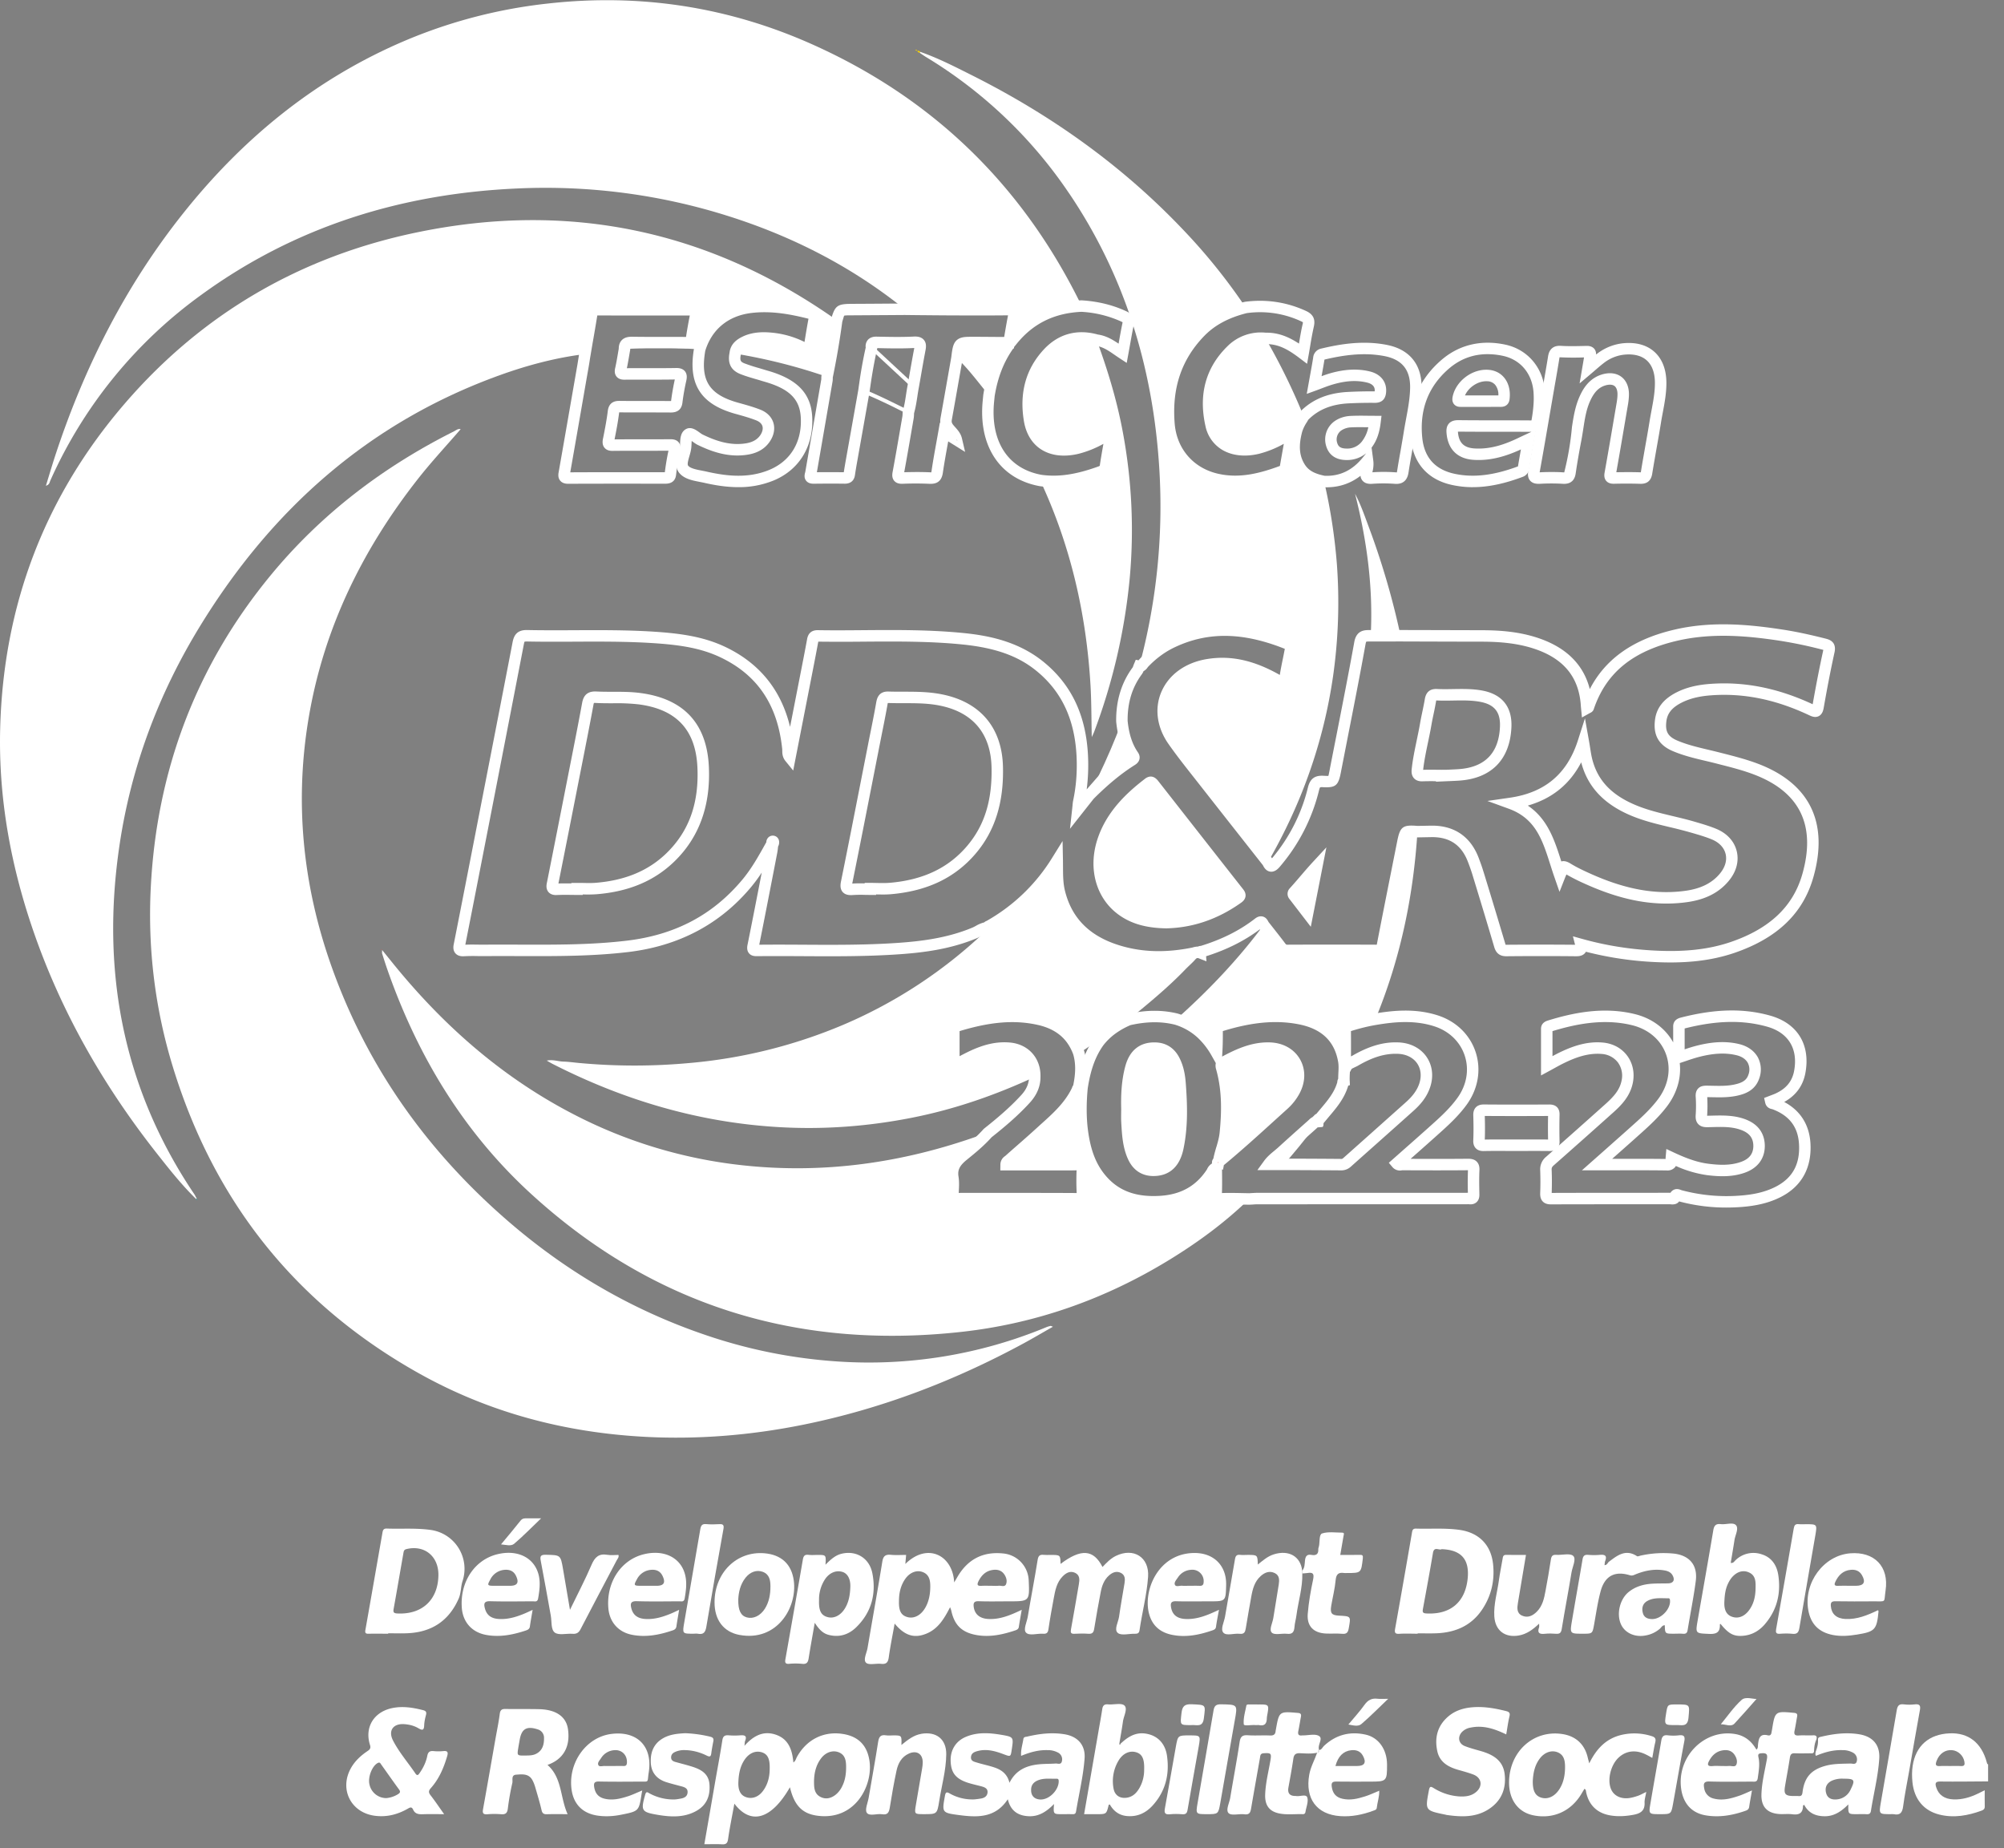 <svg xmlns="http://www.w3.org/2000/svg" width="77" height="71" viewBox="0 0 77 71"><rect x="0" y="0" width="77" height="71" fill="#808080" stroke="none"/><defs><clipPath id="jf7ba"><path d="M0 70.853V.008h76.389v70.845z"/></clipPath></defs><g><g><g><g/><g clip-path="url(#jf7ba)"><path fill="#fff" d="M50.635 67.33c.045-.02.068-.051.058-.101l-.006.002-.002-.005c-.072.004-.022.076-.05.104"/></g><g clip-path="url(#jf7ba)"><path fill="#fff" d="M74.413 67.64c.103-.269.327-.428.592-.405.234.02.434.21.474.446.02.112-.001.174-.135.165-.14-.01-.283-.002-.424-.002-.126 0-.251-.008-.375.002-.186.015-.186-.066-.132-.207m.142.801c.61.008 1.222-.002 1.834-.005v-.654c-.04-.01-.041-.044-.05-.076-.201-.752-.705-1.146-1.425-1.116-.794.032-1.306.474-1.424 1.252-.031.205-.029.42-.008.626.066.651.433 1.093 1.032 1.243.557.14 1.095.041 1.624-.151.082-.03.124-.07.122-.16-.004-.199-.001-.397-.001-.623-.114.056-.193.097-.274.135-.29.138-.595.228-.92.217-.355-.012-.579-.175-.67-.465-.049-.153-.034-.226.16-.223"/></g><g clip-path="url(#jf7ba)"><path fill="#2e2d2f" d="M37.96 35.64l.001.006-.001-.007"/></g><g clip-path="url(#jf7ba)"><path fill="#fff" d="M55.174 30.03v-.018a9.904 9.904 0 0 0-.499.003c-.056.003-.227.01-.342-.113-.115-.123-.097-.292-.092-.347.04-.382.12-.757.195-1.12.044-.211.09-.43.127-.644.026-.153.058-.305.09-.457.033-.156.066-.318.093-.475.045-.273.202-.403.466-.39.205.01.41.007.625.003.36-.006.731-.013 1.105.055.776.14 1.168.63 1.131 1.418-.057 1.237-.772 1.963-2.013 2.044-.15.01-.3.016-.45.022zm-32.353-3.024a.403.403 0 0 0-.02.08c-.138.749-.288 1.508-.433 2.243l-.102.516c-.268 1.366-.537 2.73-.81 4.096.165-.006.329-.004.487-.003h.01v-.02h.22c.078 0 .157 0 .235.002.165.004.321.007.475-.005 1.146-.092 2.041-.469 2.737-1.15.856-.838 1.24-1.913 1.177-3.287-.066-1.442-.808-2.233-2.267-2.42a7.745 7.745 0 0 0-.982-.041c-.214 0-.436 0-.657-.012a.362.362 0 0 0-.07.001zm-1.458 7.379c-.074 0-.201-.014-.288-.114-.108-.125-.076-.286-.062-.355.276-1.385.549-2.77.821-4.156l.102-.517c.145-.733.294-1.49.431-2.237.037-.2.13-.463.547-.441.21.011.426.011.634.011.338 0 .688 0 1.038.045 1.682.215 2.574 1.17 2.651 2.837.069 1.486-.372 2.704-1.309 3.621-.773.757-1.757 1.174-3.01 1.275a5.03 5.03 0 0 1-.52.007h-.005v.02h-.22l-.235-.002a8.406 8.406 0 0 0-.575.006zm12.741-7.338c-.07.396-.15.796-.228 1.183l-.093.47-.25 1.274c-.255 1.301-.519 2.647-.787 3.968v.003h.002c.16-.013.32-.01.475-.008v-.02h.22c.08 0 .162.002.243.004.17.003.333.007.492-.006 1.287-.107 2.262-.57 2.98-1.415.672-.791.97-1.755.94-3.033-.033-1.294-.724-2.111-2-2.363-.454-.09-.907-.09-1.387-.09-.194 0-.387-.001-.58-.007h-.019a.573.573 0 0 0-.008.04zm-1.413 7.34c-.097 0-.223-.018-.311-.117-.108-.122-.092-.286-.065-.415.268-1.32.531-2.665.786-3.966l.25-1.273c.03-.158.062-.316.094-.473.077-.384.157-.782.225-1.173.032-.178.118-.417.474-.403.19.006.378.006.567.006.48 0 .977.001 1.472.1 1.482.292 2.317 1.28 2.354 2.783.034 1.373-.307 2.462-1.044 3.33-.797.938-1.87 1.45-3.279 1.568-.182.015-.363.01-.538.007h-.013v.02h-.22l-.21-.003a4.669 4.669 0 0 0-.452.006c-.024.001-.055.004-.09.004zm27.384-1.305c.116 0 .221.064.275.097.226.138.466.253.757.384 1.349.607 2.51.816 3.655.658.59-.081 1.024-.298 1.325-.664.2-.242.277-.51.215-.756-.06-.242-.25-.44-.534-.556-.228-.094-.476-.167-.716-.237l-.07-.02a16.629 16.629 0 0 0-.814-.21c-.496-.118-1.009-.24-1.499-.446-1.035-.435-1.658-1.095-1.907-2.018l-.007-.028c-.44.844-1.118 1.393-2.052 1.662.769.517 1.03 1.338 1.285 2.138l.002.008a.292.292 0 0 1 .085-.012zm3.949 1.63c-.974 0-1.978-.244-3.098-.747a7.738 7.738 0 0 1-.74-.371.665.665 0 0 1-.023.056 1.103 1.103 0 0 0-.024.057l-.218.554-.195-.562c-.056-.159-.107-.32-.158-.48-.303-.952-.565-1.774-1.596-2.15l-.821-.299.865-.125c1.346-.196 2.2-.917 2.613-2.204l.27-.845.156.874c.016.09.03.178.043.263.026.165.05.322.09.467.213.794.738 1.342 1.651 1.726.457.192.93.305 1.431.425.274.065.558.133.835.214l.07.02c.251.074.51.15.76.253.417.17.699.475.794.856.096.384-.01.79-.302 1.143-.375.455-.9.723-1.605.82-.265.037-.53.055-.798.055zm-13.903-.149l.104-.53c-.09.105-.18.209-.272.311zm.244 1.041l-.816-1.062a.309.309 0 0 1 .008-.416c.139-.152.273-.308.407-.465.151-.176.308-.359.472-.537l.528-.571zm-6.173-5.283zm-1.611 2.072c-.308.96-.054 1.878.663 2.394.406.292.889.427 1.567.437.911-.02 1.75-.3 2.555-.857-1.06-1.347-2.117-2.696-3.174-4.046-.64.5-1.31 1.134-1.611 2.072zm2.232 3.271c-.772-.011-1.35-.177-1.826-.52-.864-.621-1.188-1.754-.826-2.885.352-1.097 1.164-1.827 1.833-2.341.103-.08.305-.174.505.081 1.085 1.385 2.17 2.77 3.257 4.152.042.053.119.151.1.286-.02.136-.13.215-.167.241-.888.633-1.855.965-2.876.986zm-3.986-3.354l.015.745.002.25c.001.323.003.628.076.921.28 1.122 1.04 1.827 2.321 2.156.784.201 1.615.21 2.538.027.018-.003.036-.008.054-.013a.73.73 0 0 1 .196-.032h.001a.28.28 0 0 1 .11-.026c.82-.253 1.5-.596 2.082-1.048.098-.076.196-.103.291-.081.134.03.194.143.227.21l.167.212c.155.197.316.4.469.605.042.056.053.056.09.056 1.1-.005 2.256-.005 3.434 0 .18-.934.366-1.866.551-2.797l.235-1.182c.11-.555.212-.633.784-.584l.516-.01h.042c.864 0 1.481.429 1.789 1.242.058.156.12.317.17.486l.029.091a305.802 305.802 0 0 1 .833 2.756l.03.001c.91-.008 1.798-.008 2.64 0l-.082-.325.366.102c.852.237 1.71.38 2.623.437 1.24.078 2.222-.026 3.091-.326 1.487-.513 2.381-1.363 2.734-2.6.532-1.865-.088-3.151-1.842-3.823-.434-.167-.897-.284-1.344-.398l-.147-.038c-.13-.033-.261-.064-.392-.095-.415-.098-.844-.2-1.254-.375-.543-.232-.759-.618-.68-1.212.06-.446.324-.783.806-1.033.364-.188.775-.294 1.291-.334 1.316-.101 2.612.153 3.96.78.135-.765.269-1.448.409-2.087v-.001a16.826 16.826 0 0 0-1.635-.346c-1.175-.18-2.558-.323-3.916-.02-1.753.393-2.792 1.232-3.27 2.643-.031.096-.113.133-.144.147l-.016.008-.294.164-.036-.374c-.003-.031-.006-.059-.007-.086-.069-1.027-.59-1.717-1.595-2.11-.772-.3-1.59-.34-2.215-.342-.73 0-1.46-.003-2.19-.005l-.927-.003-1.2.002a.485.485 0 0 0-.119.007c.001.002-.012.024-.024.086-.217 1.201-.456 2.418-.688 3.595l-.266 1.361c-.095.489-.204.573-.693.547-.077-.004-.1.006-.1.007 0 0-.018.02-.04.107a7.08 7.08 0 0 1-1.51 2.944c-.05.058-.184.214-.37.186-.16-.025-.24-.167-.277-.245l-.727-.924c-.627-.796-1.253-1.592-1.879-2.39l-.101-.128c-.31-.394-.63-.8-.924-1.22-.441-.63-.542-1.353-.277-1.985.283-.672.922-1.137 1.755-1.274.911-.15 1.803.043 2.801.61.032-.205.073-.408.114-.606.024-.12.049-.24.071-.36l.006-.03.001-.007c-1.619-.646-2.964-.662-4.239-.056-.37.176-.714.43-1.02.753l-.014.019a.425.425 0 0 1-.155.142.533.533 0 0 1-.064.118c-.375.508-.554 1.094-.547 1.793.052.506.177.89.393 1.205.06.086.08.174.062.26-.028.133-.137.202-.178.228-.509.32-1.007.728-1.567 1.283l-.03.034-.895 1.134.084-.763.014-.136c.006-.072.012-.128.024-.187.115-.54.159-1.11.131-1.692-.068-1.425-.574-2.502-1.548-3.293-.703-.572-1.58-.883-2.84-1.01-1.258-.127-2.545-.117-3.79-.108a77.8 77.8 0 0 1-1.746 0c-.076.414-.157.828-.238 1.242l-.726 3.71-.296-.364c-.122-.15-.123-.303-.124-.395l-.001-.055c-.173-1.708-.955-2.867-2.39-3.543-.76-.358-1.582-.475-2.582-.539-1.005-.065-2.031-.06-3.024-.055-.595.002-1.21.006-1.817-.007-.069 0-.09.009-.092.01.004-.002-.008.019-.025.108-.456 2.366-.917 4.731-1.378 7.096l-.255 1.305a1136.24 1136.24 0 0 1-.614 3.13c.158-.008.315-.006.467-.004.094.001.188.003.28.002.455-.005.909-.003 1.363-.001 1.352.004 2.75.01 4.113-.155 1.845-.223 3.29-.988 4.42-2.34.356-.426.621-.902.902-1.406l.02-.035a.267.267 0 0 1 .098-.2.245.245 0 0 1 .204-.046c.086.018.153.08.18.165a.33.33 0 0 1-.029.247l-.004.033a2.505 2.505 0 0 1-.028.205l-.112.58c-.188.968-.382 1.97-.58 2.955.565-.006 1.137-.003 1.691 0 1.176.007 2.392.013 3.582-.067.888-.06 1.928-.176 2.914-.589.046-.019.09-.043.134-.067a1.21 1.21 0 0 1 .32-.134.257.257 0 0 1 .089-.055l.006-.003a6.989 6.989 0 0 0 2.525-2.435zm14.357-5.402a11.88 11.88 0 0 1-.1.516c-.031.147-.062.294-.087.442-.038.222-.085.444-.13.66-.072.343-.146.697-.185 1.048.167-.006.334-.004.496-.003l.216.002.198-.002c.147-.006.293-.012.44-.022 1.016-.066 1.555-.612 1.601-1.624.027-.567-.21-.864-.77-.965-.33-.06-.664-.054-1.018-.048-.214.004-.436.008-.657-.004h-.004M44.517 36.981c-.48 0-.938-.058-1.385-.172-1.433-.368-2.32-1.2-2.64-2.476a3.029 3.029 0 0 1-.08-.579 7.37 7.37 0 0 1-2.192 1.953l.056.15-.314.003c-.081 0-.163.045-.258.097-.054.03-.11.06-.174.087-1.046.437-2.13.56-3.054.621-1.207.081-2.431.075-3.614.068-.58-.003-1.181-.006-1.77 0-.073 0-.219.003-.314-.112-.097-.117-.067-.269-.054-.333.186-.92.368-1.856.545-2.768a5.95 5.95 0 0 1-.41.558c-1.187 1.422-2.77 2.26-4.704 2.494-1.391.167-2.803.162-4.168.158-.452-.002-.904-.003-1.356.001-.096 0-.193 0-.29-.002a6.514 6.514 0 0 0-.502.006c-.056.004-.229.015-.34-.111-.11-.126-.077-.29-.061-.369.21-1.058.416-2.117.623-3.176l.254-1.305c.462-2.365.923-4.73 1.379-7.095.046-.24.146-.483.558-.475.6.012 1.213.01 1.806.007 1-.005 2.034-.01 3.054.055 1.05.068 1.919.193 2.742.58 1.322.624 2.162 1.657 2.503 3.079l.414-2.118c.082-.417.164-.834.24-1.252.04-.23.176-.346.403-.346h.01c.586.01 1.183.005 1.76 0 1.257-.01 2.556-.018 3.836.11.91.092 2.083.301 3.075 1.107 1.076.875 1.636 2.057 1.71 3.613.02.438.003.869-.051 1.287l1.088-1.243-.243.487a8.07 8.07 0 0 1 .7-.51c-.225-.363-.356-.788-.411-1.33l-.001-.02c-.01-.791.203-1.488.633-2.07.007-.009.018-.04.025-.062.009-.024.017-.048.027-.07l.068-.162.11.02a.501.501 0 0 1 .037-.046 3.89 3.89 0 0 1 1.15-.848c1.387-.659 2.9-.64 4.627.058.306.124.25.398.233.489l-.005.023c-.023.124-.048.247-.073.37-.041.2-.083.406-.114.608-.019.126-.045.299-.203.375-.163.079-.335-.02-.417-.067-.918-.527-1.725-.71-2.54-.575-.68.112-1.199.48-1.421 1.01-.206.49-.121 1.06.232 1.562.287.41.603.812.909 1.2l.101.13c.626.797 1.252 1.593 1.88 2.389l.73.927a6.655 6.655 0 0 0 1.38-2.723c.083-.33.258-.463.591-.446.053.003.144.008.194.005.012-.042.027-.117.04-.184.09-.467.18-.921.27-1.375.23-1.175.47-2.39.686-3.588.082-.452.399-.455.572-.455h.004l1.2-.002.928.002 2.19.006c.664.001 1.534.045 2.374.373.959.374 1.556 1.009 1.78 1.89.611-1.184 1.705-1.94 3.326-2.302 1.429-.32 2.863-.172 4.079.014.492.075 1.022.187 1.665.35.116.03.424.11.333.527-.143.65-.279 1.348-.416 2.133-.02.111-.059.247-.188.315-.142.073-.284.006-.378-.038-1.293-.608-2.53-.856-3.782-.759-.457.035-.814.127-1.124.286-.355.184-.531.4-.571.7-.053.399.056.595.416.749.375.16.767.253 1.183.352.133.031.266.063.4.097l.146.037c.46.117.934.238 1.392.413 1.976.758 2.705 2.264 2.108 4.356-.395 1.385-1.38 2.332-3.013 2.896-.926.319-1.963.43-3.262.349a13.068 13.068 0 0 1-2.463-.386.308.308 0 0 1-.026.04c-.107.135-.28.133-.367.133-.849-.009-1.744-.009-2.66 0-.325.005-.424-.201-.47-.354-.266-.907-.547-1.826-.818-2.715l-.028-.092a7.409 7.409 0 0 0-.162-.459c-.248-.655-.706-.967-1.412-.956l-.538.01-.011-.002c-.108-.01-.219-.019-.27-.016-.017.047-.036.145-.055.24l-.236 1.188c-.185.932-.37 1.865-.55 2.797-.047.24-.188.361-.428.354-1.18-.003-2.337-.003-3.438 0h-.002a.523.523 0 0 1-.442-.232c-.15-.2-.308-.4-.462-.595l-.157-.2c-.592.442-1.266.78-2.062 1.032l.014.195-.325-.127a.41.41 0 0 0-.083.017 1.333 1.333 0 0 1-.083.02c-.469.093-.917.14-1.348.14"/></g><g clip-path="url(#jf7ba)"><path fill="#fff" d="M24.76 55.197c2.05.11 4.083-.057 6.096-.463 2.994-.605 5.812-1.683 8.492-3.136.364-.198.72-.409 1.11-.63-.064-.022-.082-.035-.095-.031-.056.014-.112.03-.166.052a17.789 17.789 0 0 1-8.03 1.313 19.69 19.69 0 0 1-5.03-1.006c-2.846-.961-5.39-2.452-7.653-4.417-3.078-2.672-5.374-5.893-6.744-9.746-1.118-3.145-1.437-6.373-.86-9.67.589-3.372 2.054-6.35 4.153-9.032.526-.673 1.109-1.297 1.667-1.943l-.003-.002c-.102-.024-.174.045-.254.085-2.722 1.367-5.101 3.173-7.043 5.53-2.871 3.486-4.379 7.503-4.607 12-.118 2.334.16 4.632.844 6.87 1.584 5.183 4.72 9.131 9.452 11.784 2.69 1.508 5.601 2.276 8.671 2.442"/></g><g clip-path="url(#jf7ba)"><path fill="#fff" d="M38.777 11.894c.176-.002.214.052.18.217-.035.176-.067.352-.098.53l-.09.526c-.447-.003-.893-.007-1.34-.008-.146 0-.256-.001-.34.008a.488.488 0 0 0-.107.022.218.218 0 0 0-.103.075.35.35 0 0 0-.046.104 2.728 2.728 0 0 0-.064.388c.458.436.83.947 1.23 1.432.112-.688.335-1.334.742-1.908.023-.034.049-.066.032-.111l.039-.018a.098.098 0 0 0 .036-.026c.687-.88 1.598-1.317 2.705-1.367-.023-.054-.042-.11-.068-.161-2.242-4.518-5.66-7.826-10.26-9.886C27.985.259 24.585-.26 21.05.136a19.46 19.46 0 0 0-5.424 1.4C12.172 2.99 9.362 5.278 7.041 8.192c-2.217 2.782-3.796 5.904-4.906 9.272-.128.389-.243.781-.371 1.197.14-.04.142-.138.173-.207a17.68 17.68 0 0 1 5.802-7.13c3.625-2.637 7.725-3.894 12.173-4.085a23.27 23.27 0 0 1 8.052 1.056c2.483.783 4.766 1.95 6.8 3.586.601.005 1.203.013 1.804.015.737.003 1.473.006 2.21-.002"/></g><g clip-path="url(#jf7ba)"><path fill="#e7584a" d="M41.432 41.833l.006-.002.001-.002z"/></g><g clip-path="url(#jf7ba)"><path fill="#fff" d="M46.97 46.052c-.194.007-.246-.065-.24-.247.013-.308.004-.617.004-.943-.123.036-.143.137-.19.206-.466.701-1.13 1.042-1.96 1.092-.908.055-1.711-.163-2.309-.901-.425-.525-.602-1.148-.689-1.804a6.402 6.402 0 0 1-.053-.838c0-.28.016-.56.044-.839l-.14.053-.04.036c-.337.72-.947 1.202-1.514 1.72-.365.332-.74.653-1.108.982-.046.04-.116.07-.117.173h1.699c.343 0 .686.006 1.029-.003.151-.004.207.042.201.198-.01.293-.015.587.001.879.011.193-.057.237-.241.236-1.255-.008-2.51-.004-3.766-.004-.26 0-.52-.006-.778.002-.143.005-.194-.045-.188-.187.01-.209.03-.423-.003-.627-.062-.382.114-.621.392-.847.33-.269.66-.54.945-.86-.095.027-.193.05-.287.083-2.977 1.067-6.032 1.5-9.187 1.148a18.353 18.353 0 0 1-6.513-1.993c-2.686-1.403-4.911-3.36-6.816-5.698l-.464-.573c0 .089-.006.115.001.137.066.207.131.415.203.62 1.159 3.314 2.93 6.248 5.532 8.623 4.685 4.279 10.23 5.982 16.508 5.292 2.874-.315 5.554-1.265 8.023-2.781 1.095-.672 2.126-1.43 3.05-2.327-.343-.004-.687-.019-1.03-.008"/></g><g clip-path="url(#jf7ba)"><path fill="#fff" d="M41.085 7.436c2.162 3.203 3.23 6.769 3.461 10.6a23.562 23.562 0 0 1-.771 7.557c.097.017.125-.071.172-.121a3.654 3.654 0 0 1 1.085-.8c1.493-.71 2.974-.534 4.45.062.149.061.113.166.094.268-.061.33-.139.655-.188.986-.032.211-.063.282-.294.15-.829-.477-1.709-.763-2.685-.602-1.526.252-2.201 1.68-1.334 2.915.323.46.672.899 1.018 1.34.873 1.112 1.749 2.223 2.623 3.334 1.286-2.225 2.138-4.603 2.505-7.15a20.06 20.06 0 0 0 .144-4.332 21.441 21.441 0 0 0-.488-3.145c-.368-.072-.711-.194-.925-.53-.293-.456-.264-.946-.13-1.443.054-.197.17-.36.27-.532A24 24 0 0 0 48.626 13a1.588 1.588 0 0 0-1.323.472c-.805.794-1.01 1.778-.772 2.844.174.78.91 1.115 1.797.901.453-.11.855-.332 1.298-.585-.085.474-.164.91-.24 1.346-.012.067-.05.097-.11.12-.818.302-1.647.516-2.526.315-1.03-.236-1.749-1.052-1.835-2.125-.11-1.348.24-2.553 1.203-3.542.482-.495 1.084-.77 1.745-.935a22.468 22.468 0 0 0-2.425-3.008c-2.358-2.478-5.108-4.42-8.16-5.945-.627-.314-1.252-.634-1.918-.865a.878.878 0 0 0-.027.033c.083.056.165.114.25.166a17.613 17.613 0 0 1 5.5 5.243"/></g><g clip-path="url(#jf7ba)"><path fill="#fff" d="M38.79 40.271c-.546-.05-1.042.113-1.522.348-.194.095-.384.199-.618.32v-1.412c0-.072.05-.093.112-.112 1.037-.319 2.087-.497 3.167-.255.453.102.832.296 1.116.604a1.83 1.83 0 0 1 .203.266c.079.124.146.262.2.414.273-.112.477-.349.771-.423a2.353 2.353 0 0 1 .245-.271c.087-.083.179-.16.275-.23.194-.139.406-.254.632-.35.747-.613 1.497-1.225 2.168-1.923.2-.207.434-.384.573-.645.036.007.05-.016.062-.044-.03 0-.066-.008-.063.041-.1-.04-.194.007-.289.026-.88.175-1.765.194-2.636-.03-1.24-.318-2.153-1.008-2.48-2.315-.1-.399-.076-.805-.084-1.22a7.17 7.17 0 0 1-2.605 2.51c0 .039-.003.075-.056.076-.003.085-.08.116-.13.163a18.347 18.347 0 0 1-5.43 3.56 19.51 19.51 0 0 1-5.89 1.467 23.053 23.053 0 0 1-4.264 0c-.2-.018-.4-.048-.6-.053-.2-.005-.396-.088-.64-.038.099.055.161.094.226.127 2.762 1.407 5.674 2.266 8.782 2.433 1.674.09 3.327-.035 4.97-.355 1.66-.322 3.243-.87 4.773-1.58.02-.599-.375-1.045-.968-1.099"/></g><g clip-path="url(#jf7ba)"><path fill="#fff" d="M44.321 45.179h-.033c-.425-.01-.75-.229-.939-.633-.21-.453-.238-.929-.265-1.389l-.002-.04c-.007-.123-.005-.245-.004-.362l.002-.154c-.011-.452-.003-1.054.161-1.652.166-.604.563-.92 1.153-.903.395.009.706.199.9.549.197.36.247.74.268 1.031.06.802.09 1.66-.09 2.513-.18.854-.718 1.04-1.15 1.04zm7.586-5.626l-.22.002.22-.002zm-4.75 1.43zm.003.008c.203.737.246 1.529.14 2.568a2.812 2.812 0 0 1-.097.475c.51-.439 1.01-.893 1.498-1.335l.466-.423c.157-.141.282-.299.373-.468.167-.312.176-.64.025-.9s-.441-.414-.795-.423c-.592-.018-1.1.223-1.613.497zm2.13 3.52l.535.001c.575.002 1.15.005 1.726.01.014 0 .024 0 .072-.042l.939-.836 1.461-1.304c.218-.195.363-.379.456-.577.147-.313.144-.633-.007-.879-.15-.243-.43-.39-.771-.4-.49-.016-.964.129-1.54.466l-.016.008-.274.132a6.021 6.021 0 0 1-.006.141c-.005.1-.01.195-.005.286l.008.17-.065.021c-.14.481-.442.84-.736 1.186l-.188.225-.024.03-.008.112h-.021l.003.033-.203.017-.03.029a1.362 1.362 0 0 1-.038.035l-.048.043c-.369.328-.75.667-1.12 1.005-.033.03-.066.059-.1.087zm-2.05 1.317c.155 0 .31.003.46.006l.301.006.09-.006c.078-.004.155-.009.233-.01h8.017l.06-.002a12.83 12.83 0 0 1 .003-.866h-.002c-.81.008-1.634.005-2.43.002h-.086a.266.266 0 0 0-.022.002.377.377 0 0 1-.363-.125l-.138-.165.537-.475c.29-.255.578-.51.865-.766l.134-.12c.408-.364.794-.708 1.1-1.132.356-.491.458-1.083.281-1.621-.175-.534-.6-.945-1.168-1.128-.768-.248-1.546-.169-2.207-.059-.314.051-.638.13-.992.24l-.005.001c.002.31.002.622.001.943v.03l.038-.018c.64-.373 1.201-.54 1.767-.52.492.014.905.237 1.133.609.23.374.241.847.03 1.296-.118.254-.297.482-.56.718-.486.436-.974.87-1.462 1.304a836.1 836.1 0 0 0-.939.836.544.544 0 0 1-.369.154c-.575-.005-1.15-.007-1.724-.01l-1.51-.001.254-.35c.119-.163.26-.28.384-.382l.142-.12c.372-.34.754-.681 1.124-1.01l.072-.065c.033-.032.08-.078.145-.11l.007-.009a.23.23 0 0 1 .036-.031.273.273 0 0 1 .103-.085l.151-.18c.278-.328.54-.638.652-1.034a.283.283 0 0 1 .035-.133c0-.079.004-.157.007-.232.008-.147.014-.286-.009-.417-.14-.798-.636-1.27-1.515-1.443-.865-.169-1.793-.086-2.916.261.001.267 0 .552-.02.85l-.008.129c.545-.29 1.136-.563 1.824-.545.51.013.935.247 1.165.642.23.395.223.88-.018 1.328a2.187 2.187 0 0 1-.466.588l-.465.421c-.637.579-1.296 1.177-1.973 1.737l-.031.175-.039-.012.002.225c.002.228.003.444-.005.665a.43.43 0 0 0 0 .019h.011c.092-.004.185-.005.277-.005zm-3.801-6.447a2.949 2.949 0 0 0-.57.318 2.344 2.344 0 0 0-.475.457c-.303.425-.49.938-.6 1.656-.027.28-.04.547-.04.805 0 .285.016.55.05.81.099.744.297 1.267.642 1.693.5.617 1.175.878 2.125.82.791-.047 1.377-.372 1.79-.994.007-.01.013-.021.019-.033a.501.501 0 0 1 .19-.218.233.233 0 0 1 .051-.185c.03-.154.073-.302.115-.446l.01-.029c.053-.184.099-.35.116-.52.1-.983.061-1.725-.127-2.407l-.005-.019a.48.48 0 0 1-.015-.248l-.161-.286a2.89 2.89 0 0 0-.532-.688 2.257 2.257 0 0 0-.885-.504c-.515-.127-1.075-.122-1.698.018zm.919 1.105c-.368 0-.582.18-.692.58-.15.543-.156 1.102-.146 1.53 0 .059 0 .112-.002.166-.001.114-.003.222.003.329l.003.04c.025.439.05.853.224 1.228.118.253.293.374.55.379.29.009.612-.07.743-.69.168-.798.139-1.62.082-2.39-.027-.366-.093-.629-.216-.85a.56.56 0 0 0-.523-.322h-.026m-.031 5.903c-.955 0-1.684-.326-2.223-.992-.394-.487-.628-1.094-.736-1.913a6.696 6.696 0 0 1-.055-.867c0-.273.015-.554.045-.86.121-.791.337-1.38.682-1.863a2.698 2.698 0 0 1 .57-.552c.2-.144.42-.266.675-.374l.037-.012c.7-.16 1.332-.165 1.932-.017a2.783 2.783 0 0 1 .836.414 2.714 2.714 0 0 1 .455.423v-.173c0-.078-.002-.315.268-.4 1.214-.38 2.222-.47 3.173-.285.66.13 1.16.424 1.482.867v-.228c-.003-.273.224-.341.298-.364l.016-.005c.374-.116.718-.199 1.052-.253.711-.119 1.555-.203 2.413.074.703.227 1.232.74 1.452 1.41.22.674.096 1.409-.342 2.016-.335.463-.757.839-1.165 1.203l-.133.119c-.285.255-.572.508-.86.762.724.003 1.468.004 2.199-.003.07 0 .235-.003.346.114.1.103.105.241.1.336-.014.29-.008.59-.002.88v.034c.002.05.005.2-.107.303-.073.067-.17.093-.29.081-.03-.003-.06-.001-.091 0H54.698l-6.374.001c-.068 0-.137.005-.206.01l-.109.005c-.114 0-.216-.003-.318-.005-.235-.005-.478-.01-.714-.003-.057.002-.234.008-.355-.114-.108-.109-.115-.258-.111-.361.004-.109.006-.217.006-.327-.475.556-1.12.862-1.919.91a4.506 4.506 0 0 1-.271.009"/></g><g clip-path="url(#jf7ba)"><path fill="#fff" d="M64.027 44.14l.285.134c.387.18.848.374 1.334.434.402.05.83.075 1.243-.07.32-.112.477-.312.48-.608.001-.31-.153-.509-.487-.627-.343-.123-.707-.114-1.092-.104l-.175.004c-.116.002-.26-.01-.363-.119-.103-.109-.105-.253-.098-.353a5.135 5.135 0 0 0 0-.698c-.003-.051-.012-.205.094-.316.093-.099.22-.108.328-.11l.195.004c.3.006.584.013.86-.045.325-.067.478-.172.547-.376a.558.558 0 0 0-.021-.456c-.077-.14-.222-.242-.42-.292-.434-.108-.91-.085-1.503.074a7.196 7.196 0 0 0-.433.137l-.224.075-.036.011c.064.57-.105 1.155-.489 1.662-.332.439-.74.802-1.134 1.153l-.117.105c-.28.25-.56.497-.857.76h.177c.647-.002 1.26-.003 1.876.005 0-.023 0-.047.003-.07zm.405 1.54c.067 0 .125.022.159.036l.022.008a6.673 6.673 0 0 0 2.242.207c.559-.04.993-.148 1.367-.338.654-.333.949-.872.901-1.648-.04-.655-.375-1.092-1.025-1.334-.188-.033-.251-.151-.273-.245l-.042-.186.258-.099c.053-.02.105-.039.156-.061.42-.184.66-.469.737-.871.162-.856-.216-1.479-1.04-1.709-.937-.262-1.944-.24-3.165.07v.802c.132-.044.26-.086.39-.121.668-.18 1.216-.203 1.725-.076.316.08.564.26.7.508a1 1 0 0 1 .051.808c-.156.463-.549.6-.874.667-.325.067-.648.06-.96.053l-.164-.003a5.52 5.52 0 0 1-.004.715h.015l.17-.004c.41-.01.831-.02 1.252.129.648.23.78.696.779 1.045-.004.484-.279.846-.774 1.02-.5.176-1.01.145-1.443.092a4.411 4.411 0 0 1-1.2-.352.32.32 0 0 1-.055.071.38.38 0 0 1-.29.101c-.632-.009-1.26-.007-1.925-.006l-.76.001h-.58l.85-.752.875-.777.118-.106c.396-.352.77-.685 1.076-1.09.402-.53.516-1.16.315-1.727-.199-.56-.677-.969-1.31-1.124-1.119-.273-2.215-.026-3.055.228v.962c.075-.041.15-.08.224-.118.474-.232 1.047-.462 1.706-.405.388.034.721.212.938.502.218.291.296.664.219 1.048-.105.521-.447.863-.758 1.142-.73.654-1.495 1.334-2.276 2.022-.076.067-.087.104-.085.168.012.283.012.576.002.895 1.517-.006 3.034-.003 4.551-.005.01.002.009 0 .013 0a.292.292 0 0 1 .116-.11.279.279 0 0 1 .131-.033zm3.656-3.072h.001m-1.752 3.782a6.971 6.971 0 0 1-1.82-.236c-.05.07-.143.132-.322.112l-.023-.003c-1.523.002-3.05 0-4.575.005-.09-.001-.222-.01-.318-.11-.095-.098-.102-.23-.1-.32a11.62 11.62 0 0 0 0-.887.621.621 0 0 1 .234-.517 361.72 361.72 0 0 0 2.273-2.019c.33-.296.55-.55.62-.9a.863.863 0 0 0-.14-.698.855.855 0 0 0-.624-.328c-.55-.046-1.053.157-1.472.363-.112.055-.221.115-.342.182l-.192.105-.325.176v-1.789c0-.16.09-.268.267-.322.899-.275 2.09-.551 3.332-.247.658.16 1.182.55 1.479 1.088v-.608c-.002-.122.047-.28.284-.342 1.32-.34 2.413-.366 3.44-.079 1.055.295 1.56 1.123 1.354 2.215-.093.486-.365.856-.812 1.103.617.328.964.87 1.008 1.584.057.943-.337 1.658-1.14 2.067-.429.218-.917.34-1.536.385-.185.013-.369.02-.55.02"/></g><g clip-path="url(#jf7ba)"><path fill="#fff" d="M40.265 13.578c-.675.727-.864 1.617-.706 2.566.152.91.87 1.303 1.834 1.075.461-.11.867-.342 1.3-.581-.077.446-.155.864-.22 1.283-.022.133-.107.174-.213.212-.739.267-1.491.434-2.284.325.012.03.021.063.035.093 1.14 2.468 1.73 5.07 1.89 7.777.037.64.033 1.28.048 1.99.049-.106.07-.148.087-.191a22.825 22.825 0 0 0 1.372-5.92 20.42 20.42 0 0 0-.264-5.598c-.224-1.212-.58-2.387-1.005-3.541-.728-.208-1.364-.04-1.874.51"/></g><g clip-path="url(#jf7ba)"><path fill="#fff" d="M35.235 18.134a9.87 9.87 0 0 1 .547.013.533.533 0 0 0 .012-.06c.052-.358.115-.707.182-1.077l.081-.452.056-.322.017.01a.7.7 0 0 1 .01-.197c.102-.568.202-1.137.302-1.706l.11-.625c.022-.185.039-.31.07-.412a.557.557 0 0 1 .078-.17.43.43 0 0 1 .21-.154.699.699 0 0 1 .156-.034c.096-.01.214-.01.364-.01.31.001.619.004.929.006l.225.001.023-.137.035-.205c.029-.163.058-.326.09-.489-.727.008-1.457.005-2.164.003-.422-.002-.842-.006-1.264-.01l-.543-.006-.577.004-1.453.009c-.132 0-.264 0-.296.015-.01.017-.04.123-.072.23a31.29 31.29 0 0 1-.365 2.143v.026c0 .04-.001.086-.01.137l-.601 3.476a53.15 53.15 0 0 1 1.034.001c.027-.176.056-.343.086-.51l.469-2.637.059-.414c.068-.45.143-.853.228-1.228a.382.382 0 0 1 .082-.295c.114-.13.291-.127.35-.125.474.01.95.02 1.41-.003.116-.006.282 0 .39.124.118.135.083.315.062.423-.064.334-.122.668-.18 1.003l-.07.396a8.06 8.06 0 0 0-.059.355c-.032.21-.065.427-.127.643l-.001.033c-.002.05-.004.107-.014.167l-.056.325c-.098.571-.2 1.162-.307 1.743.18-.005.341-.008.492-.008m.529.453h-.043a12.063 12.063 0 0 0-1.037-.002c-.06.002-.222.007-.325-.113-.103-.12-.074-.275-.06-.35.111-.598.216-1.208.317-1.798l.056-.325c.006-.035.007-.07.008-.105 0-.024.001-.047.003-.07l.008-.05c.059-.195.09-.397.122-.61.019-.123.038-.247.062-.369l.068-.39c.059-.337.118-.675.182-1.011l.004-.025c-.475.025-.955.015-1.419.004l-.01.041c-.085.375-.16.779-.23 1.233l-.06.416-.47 2.646c-.032.18-.064.362-.09.543-.03.212-.167.328-.384.33a48.099 48.099 0 0 0-1.2.001c-.135.001-.23-.037-.292-.116-.09-.114-.056-.246-.04-.309l.008-.03.612-3.538c.004-.022.003-.044.003-.067l.002-.055.004-.033c.127-.638.27-1.392.366-2.148l.007-.034c.148-.512.237-.577.788-.58.49-.002.973-.005 1.457-.009l.581-.004.547.006c.42.004.84.009 1.26.01.72.003 1.466.006 2.206-.003.063 0 .234-.002.34.125.105.127.07.294.058.357-.035.173-.067.348-.097.523l-.034.204-.056.323-.032.183-.599-.004c-.309-.002-.618-.005-.927-.005-.135-.001-.243-.001-.314.007a.286.286 0 0 0-.058.01.306.306 0 0 0-.012.035 2.77 2.77 0 0 0-.057.353l-.112.635c-.1.57-.2 1.14-.303 1.708-.014.079-.002.125.05.192.026.033.054.064.082.095.095.106.213.238.257.428l.121.519-.649-.405-.024.133c-.066.365-.129.711-.18 1.061-.027.19-.105.437-.465.437"/></g><g clip-path="url(#jf7ba)"><path fill="#fff" d="M53.902 32.355c-.263 1.327-.53 2.653-.786 3.98-.027.14-.078.177-.21.176a471.577 471.577 0 0 0-3.44 0c-.124.001-.195-.048-.267-.144-.21-.28-.43-.554-.647-.83-.984 1.328-2.12 2.516-3.35 3.615a2.554 2.554 0 0 1 .757.378 2.453 2.453 0 0 1 .325.286c.176.183.329.395.462.631.02-.294.02-.57.019-.845 0-.087.005-.154.114-.189 1.002-.314 2.023-.483 3.065-.279.892.175 1.522.669 1.69 1.621.045.257-.006.516.006.773a.062.062 0 0 0-.02.01c-.018.015-.019.038-.016.063l.039-.074h-.001c.169-.238.332-.48.408-.767l-.361.173c0-.479.002-.929-.002-1.378 0-.116.08-.131.16-.157a7.51 7.51 0 0 1 1.022-.246c.022-.072.04-.145.067-.215.9-2.244 1.376-4.58 1.527-6.988-.475-.041-.473-.041-.561.406"/></g><g clip-path="url(#jf7ba)"><path fill="#2f2d2f" d="M41.44 41.83l-.006-.002-.001.005.006-.004"/></g><g clip-path="url(#jf7ba)"><path fill="#fff" d="M39.41 45.827c.645 0 1.292.001 1.938.005h.021v-.004a9.596 9.596 0 0 1-.003-.868c-.239.006-.48.005-.713.003h-2.218l.003-.223a.393.393 0 0 1 .174-.323l.016-.012c.151-.135.303-.269.455-.402a45.225 45.225 0 0 0 .88-.785c.489-.438.952-.852 1.227-1.427a.261.261 0 0 1 .047-.098c.073-.359.121-.772 0-1.187a1.89 1.89 0 0 0-.247-.464 1.58 1.58 0 0 0-.107-.129c-.242-.262-.58-.443-1.003-.538-.884-.199-1.814-.126-3.01.237v.963c.104-.054.202-.105.301-.154.617-.302 1.122-.416 1.639-.37.712.065 1.192.61 1.168 1.326.002.35-.133.68-.401.976-.474.522-1.011.968-1.476 1.336-.301.337-.65.62-.958.87-.272.222-.355.39-.314.642.031.193.021.383.011.567l-.003.061c.173-.005.347-.003.515-.002h2.057m1.945.445h-.008c-.95-.006-1.9-.005-2.85-.004h-.915l-.232-.001c-.177-.001-.361-.003-.539.003-.052.002-.204.007-.314-.104-.11-.11-.103-.262-.1-.312l.005-.11a2.284 2.284 0 0 0-.006-.473c-.085-.525.207-.839.47-1.053.3-.243.64-.52.92-.835l.028-.027c.454-.36.98-.795 1.438-1.299.192-.211.288-.442.287-.686.016-.487-.292-.838-.768-.88-.43-.04-.865.06-1.405.326-.13.063-.256.13-.396.204l-.539.282v-.688-1.088c0-.11.047-.254.267-.322 1.294-.398 2.305-.478 3.28-.26.512.115.926.34 1.23.67a2.028 2.028 0 0 1 .228.298c.087.138.161.292.22.457.165.56.083 1.098-.007 1.505l-.052.24-.067-.022c-.32.6-.804 1.034-1.273 1.453l-.225.203c-.217.198-.437.391-.657.585l-.215.188h1.198l.298.001c.238.001.485.003.725-.004.09-.003.225.006.324.107.111.111.105.268.103.32-.008.236-.016.547.001.857.006.099.001.242-.102.35-.1.104-.24.12-.352.12"/></g><g clip-path="url(#jf7ba)"><path fill="#fff" d="M21.828 18.585c-.064 0-.207-.006-.301-.117-.1-.117-.073-.267-.061-.332.215-1.221.427-2.444.64-3.666l.084-.484.046-.286.02-.132.073-.423c.063-.36.127-.722.184-1.083.04-.255.188-.384.44-.384h.004c1.196.005 2.393.004 3.616.002.07.001.225 0 .323.118.065.08.085.183.06.31-.07.348-.122.635-.162.902-.039.251-.195.375-.45.375-.313-.004-.626-.003-.939-.003-.367 0-.748.001-1.122-.005a.414.414 0 0 0-.068.002.57.57 0 0 0 0 .028v.024l-.004.024-.039.226c-.026.152-.053.308-.086.464.257-.002.513-.001.77-.001.364 0 .74.001 1.108-.006.073-.002.247-.004.353.125.104.128.067.294.052.365-.067.299-.115.574-.148.842-.03.25-.18.377-.444.377h-.007c-.32-.003-.638-.002-.958-.003-.334 0-.668 0-1.002-.002h-.02c-.042.352-.11.7-.177 1.038.355-.004.71-.003 1.066-.003.353 0 .706 0 1.06-.003.079 0 .24-.003.34.122.1.125.064.286.048.355a8.47 8.47 0 0 0-.15.892c-.04.34-.332.338-.419.34h-.223a591.82 591.82 0 0 0-3.497.002zm1.122-6.467l-.002.013c-.058.363-.121.727-.185 1.09l-.092.545c-.015.099-.03.197-.047.295l-.085.484c-.208 1.2-.416 2.4-.628 3.6 1.143-.006 2.302-.005 3.424-.003h.21c.04-.31.085-.58.14-.827-.336.003-.67.002-1.006.002-.374 0-.747 0-1.12.004-.106.003-.241-.01-.332-.12-.102-.122-.07-.28-.06-.34l.013-.06c.065-.332.132-.674.173-1.01.047-.394.348-.39.461-.39.333.004.665.004.998.003.32 0 .641 0 .962.003h.011c.033-.265.08-.536.143-.828-.358.006-.72.006-1.073.005-.28 0-.562 0-.844.002-.066.002-.223.002-.322-.12-.099-.123-.064-.277-.05-.335.038-.172.07-.351.099-.525l.036-.208c0-.14.04-.252.118-.332.118-.12.284-.13.398-.13.371.007.749.006 1.115.005.314 0 .629 0 .944.003h.01c.037-.248.084-.512.145-.824-1.2.002-2.375.003-3.549-.002h-.005"/></g><g clip-path="url(#jf7ba)"><path fill="#fff" d="M26.577 16.94a2.614 2.614 0 0 0-.006.11 2.089 2.089 0 0 1-.011.168c-.014.107-.044.213-.074.315-.037.128-.087.303-.047.354.083.107.319.153.527.193.06.012.12.023.176.036.72.163 1.57.283 2.408-.061.828-.34 1.272-1.079 1.218-2.026-.04-.693-.436-1.087-1.367-1.358l-.02-.006-.104-.03c-.08-.026-.162-.05-.244-.073-.19-.056-.39-.114-.582-.19-.363-.143-.5-.41-.42-.82.039-.359.307-.527.507-.623.38-.181.777-.176 1.044-.156a3.57 3.57 0 0 1 1.33.364l.026-.163c.04-.24.08-.48.125-.72l.002-.009a.223.223 0 0 0-.012-.003c-.674-.168-1.405-.31-2.177-.219-.888.106-1.519.621-1.777 1.451-.197 1.143.147 1.685 1.263 1.997l.066.018c.261.073.531.148.792.251.244.097.418.269.49.484.073.22.036.466-.104.695-.179.293-.465.476-.85.543-.769.134-1.444-.127-1.947-.37-.07-.034-.132-.08-.194-.124l-.038-.028m1.792 1.775c-.481 0-.935-.081-1.324-.17a5.934 5.934 0 0 0-.163-.033c-.284-.055-.605-.118-.79-.353-.179-.229-.096-.517-.029-.748.026-.09.05-.174.06-.246.005-.041.006-.086.008-.132.007-.179.016-.424.214-.542.199-.118.397.025.528.12.046.033.094.068.128.084.443.214 1.033.446 1.68.333.258-.045.438-.156.55-.338.07-.117.092-.233.061-.326-.039-.116-.149-.18-.234-.214-.24-.095-.498-.167-.748-.237l-.066-.018c-1.329-.372-1.815-1.146-1.577-2.51l.007-.026c.306-1 1.09-1.646 2.15-1.773.845-.1 1.655.06 2.336.229.267.066.386.251.336.52-.044.237-.084.474-.123.711l-.046.274c-.024.14-.086.237-.184.285-.099.048-.214.038-.341-.03a3.138 3.138 0 0 0-1.253-.363c-.348-.026-.6.01-.821.115-.204.097-.25.179-.26.278l-.004.024c-.047.233.003.276.148.333a6.4 6.4 0 0 0 .545.177l.25.075c.033.01.064.02.096.028l.02.006c1.114.325 1.633.866 1.684 1.755.064 1.13-.492 2.049-1.49 2.459a3.513 3.513 0 0 1-1.347.253"/></g><g clip-path="url(#jf7ba)"><path fill="#fff" d="M66.713 67.796c-.048.1-.182.038-.278.046-.091.008-.183.002-.275.002-.117 0-.235-.01-.35.002-.229.021-.21-.079-.125-.227.123-.217.298-.357.551-.382.17-.018.316.032.413.18.077.116.121.257.064.379m4.395.95a.641.641 0 0 1-.521.38c-.192.022-.361-.031-.419-.233-.059-.206.007-.38.21-.481a.954.954 0 0 1 .461-.08c.422-.002.45.048.269.413m.325-2.12c-.487-.08-.967-.02-1.443.091-.067.016-.137.02-.138.113.014.157-.027.304-.082.449-.011.056-.032.113.004.176.325-.139.662-.232 1.02-.22a.795.795 0 0 1 .41.101.29.29 0 0 1 .14.324c-.032.149-.161.088-.25.09-.302.01-.603.002-.9.074-.584.144-.863.44-.935 1.028-.015.124-.054.158-.167.147-.066-.006-.134 0-.2-.001-.295-.008-.355-.077-.307-.367.061-.372.133-.741.189-1.114.02-.126.07-.167.194-.161.192.008.385.003.578.001.063 0 .142.023.156-.078.003-.155.022-.307.089-.45.032-.114.004-.17-.13-.163-.183.01-.369-.007-.552.006-.16.01-.183-.056-.155-.19.037-.172.062-.347.094-.52.018-.095.012-.147-.114-.159-.724-.067-.732-.066-.845.636-.007.042-.017.082-.023.124-.012.08-.059.124-.138.104-.317-.079-.354.13-.38.359-.008.058.01.13-.06.191-.185-.319-.437-.531-.8-.597-1.197-.216-2.274.874-2.09 2.117.084.56.41.913.937 1.003.526.09 1.032 0 1.53-.174.076-.026.13-.06.143-.15.03-.203.069-.406.108-.632-.183.076-.333.15-.489.203-.318.108-.64.198-.982.108a.47.47 0 0 1-.365-.401c-.03-.16-.02-.262.202-.254.544.017 1.09.006 1.634.005.097 0 .2.026.222-.129.036-.266.088-.532.029-.798-.028-.128-.002-.154.124-.163.18-.013.232.037.2.221-.08.453-.198.9-.211 1.363-.013.478.228.728.709.752.159.008.32-.013.477.008.262.035.412-.044.41-.329 0-.008.023-.017.047-.034.17.33.46.443.81.439.35-.005.623-.19.886-.454-.007.374-.007.374.321.374.126 0 .252-.006.377.002.098.005.153-.019.17-.127.104-.669.276-1.329.32-2.006.035-.53-.25-.854-.774-.938"/></g><g clip-path="url(#jf7ba)"><path fill="#fff" d="M47.905 12.029c-.694.174-1.226.459-1.628.871-.879.903-1.252 2.006-1.142 3.372.079.971.717 1.71 1.665 1.927.845.193 1.641-.027 2.378-.299.048-.279.098-.559.15-.85a3.989 3.989 0 0 1-.947.382c-.548.132-1.06.074-1.443-.165a1.388 1.388 0 0 1-.621-.902c-.27-1.21.01-2.237.832-3.05a1.817 1.817 0 0 1 1.487-.534c.494-.01.907.177 1.274.419.044-.258.084-.502.142-.749a.268.268 0 0 0 .01-.072c-.004 0-.022-.014-.07-.036a3.728 3.728 0 0 0-2.087-.314m-.453 6.682a3.35 3.35 0 0 1-.75-.083 2.553 2.553 0 0 1-2.006-2.321c-.12-1.48.306-2.729 1.266-3.714.462-.475 1.067-.8 1.85-.994l.023-.005c.812-.107 1.6.01 2.34.349.28.127.373.315.306.608a11.99 11.99 0 0 0-.138.732c-.019.111-.037.224-.058.339l-.063.354-.287-.217c-.438-.333-.821-.55-1.301-.538H48.605a1.37 1.37 0 0 0-1.147.408c-.707.699-.947 1.587-.711 2.64a.947.947 0 0 0 .424.625c.282.175.675.214 1.107.11.413-.1.79-.305 1.24-.562l.408-.235-.144.805-.178 1.004a.361.361 0 0 1-.251.289c-.566.21-1.212.406-1.9.406"/></g><g clip-path="url(#jf7ba)"><path fill="#fff" d="M38.978 13.305c-.017.045-.04.078-.055.097-.36.51-.59 1.104-.706 1.822l-.003.035-.015.15c-.159 1.536.52 2.594 1.817 2.832.645.09 1.317-.007 2.17-.315a.266.266 0 0 0 .07-.031c.042-.284.09-.56.141-.844a4.005 4.005 0 0 1-.953.382c-.572.136-1.076.073-1.458-.18-.343-.228-.565-.6-.644-1.073-.181-1.086.075-2.012.762-2.752.557-.601 1.276-.8 2.08-.576.312.044.56.192.795.35l.002-.005c.048-.272.094-.53.148-.79a.252.252 0 0 0 .004-.027.416.416 0 0 0-.053-.028 4.27 4.27 0 0 0-1.53-.373c-1.068.05-1.895.47-2.528 1.282a.284.284 0 0 1-.044.044m1.504 5.408c-.18 0-.359-.013-.536-.037-1.534-.281-2.367-1.55-2.184-3.312l.019-.196c.127-.788.375-1.435.761-1.99l-.042-.115.172-.09a.645.645 0 0 1 .025-.012c.707-.89 1.665-1.37 2.846-1.423h.024c.627.041 1.182.177 1.697.414.093.043.373.172.296.543-.053.256-.098.51-.146.779l-.062.342-.06.326-.277-.182a8.62 8.62 0 0 1-.178-.12c-.238-.165-.463-.32-.726-.353l-.033-.007c-.648-.185-1.204-.035-1.652.447-.589.635-.807 1.436-.65 2.381.06.355.212.617.453.778.278.184.663.225 1.113.119.409-.097.783-.304 1.18-.523l.468-.26-.145.823c-.055.31-.108.61-.156.91-.042.273-.253.349-.354.385-.699.252-1.29.373-1.853.373"/></g><g clip-path="url(#jf7ba)"><path fill="#fff" d="M56.882 15.19h.69a.603.603 0 0 0-.12-.404.415.415 0 0 0-.315-.14c-.346-.015-.712.232-.848.545h.362zm.4.441H56.14c-.06.001-.182.002-.27-.101-.059-.07-.078-.163-.058-.275.111-.594.727-1.077 1.344-1.05.26.01.48.114.635.298.179.213.253.513.21.845-.011.086-.068.283-.34.283a.82.82 0 0 1-.027 0l-.02-.001-.33.001zm-1.264.95l.001.017c.032.407.224.6.622.629.673.047 1.27-.193 1.766-.435l.149-.07.285-.132h-.036c-.434-.003-.87-.003-1.303-.003-.487 0-.974 0-1.461-.005h-.023zm1.138-2.975c-.555 0-1.05.184-1.48.552-.792.68-1.139 1.576-1.028 2.663.077.758.497 1.223 1.247 1.382.724.153 1.497.062 2.43-.286.037-.222.075-.435.113-.652-.495.228-1.127.45-1.828.4-.615-.043-.981-.41-1.03-1.033-.009-.113-.005-.257.098-.368.104-.111.256-.124.368-.123.485.006.97.006 1.456.006.436 0 .872 0 1.307.004l.035-.001a.383.383 0 0 0 .005-.026c.075-.43.097-.76.073-1.069-.057-.711-.506-1.241-1.173-1.384a2.837 2.837 0 0 0-.593-.065zm-.566 5.11c-.269 0-.53-.028-.787-.083-.93-.197-1.497-.824-1.593-1.767-.126-1.24.271-2.263 1.18-3.042.676-.58 1.524-.782 2.45-.584.853.183 1.45.881 1.52 1.78.028.348.004.711-.077 1.18-.034.194-.122.313-.273.363l-.114.643c-.049.273-.096.535-.139.798a.377.377 0 0 1-.25.315c-.705.266-1.33.396-1.917.396"/></g><g clip-path="url(#jf7ba)"><path fill="#fff" d="M50.903 18.279c.587.02 1.07-.215 1.47-.716l.12-.15a1.162 1.162 0 0 1-.77.26c-.502-.009-.693-.294-.765-.53a.861.861 0 0 1 .317-.96c.174-.122.385-.193.61-.204.224-.012.45-.01.669-.007l.28.002h.248l-.03.246c-.047.405-.15.698-.332.949l-.02.027.063.475c.028.204-.004.353-.032.473a6.316 6.316 0 0 1 .939.005.563.563 0 0 0 .015-.074c.04-.254.084-.507.13-.76.04-.233.082-.466.119-.7.027-.171.059-.343.09-.514.077-.41.149-.796.157-1.192.015-.69-.301-1.09-.966-1.225-.846-.17-1.686-.021-2.325.13-.034.212-.072.422-.111.638.1-.038.2-.072.302-.103.573-.168 1.08-.194 1.55-.08.435.105.674.424.624.832-.038.314-.253.374-.426.375-.32-.004-.662.003-1.014.02-.657.034-1.163.24-1.547.63-.018.033-.038.065-.057.097a1.467 1.467 0 0 0-.176.359c-.145.54-.114.93.102 1.268.143.223.365.348.766.429m1.372-1.869c-.124 0-.246.002-.367.008a.718.718 0 0 0-.38.125.422.422 0 0 0-.149.471c.039.128.113.214.35.218a.71.71 0 0 0 .635-.321 1.3 1.3 0 0 0 .211-.498h-.026l-.274-.003m-1.303 2.31c-.034 0-.07 0-.104-.002l-.033-.004c-.378-.074-.8-.207-1.069-.627-.374-.584-.268-1.204-.156-1.62.05-.181.138-.328.224-.471l.066-.112.032-.044c.468-.487 1.076-.743 1.86-.783.356-.018.702-.025 1.027-.022.009-.076.015-.264-.292-.338-.398-.097-.818-.073-1.322.075-.137.04-.274.092-.42.147-.07.027-.142.055-.217.082l-.359.13.12-.667c.045-.248.09-.49.128-.732a.385.385 0 0 1 .316-.342c.685-.164 1.592-.327 2.53-.137.87.176 1.338.767 1.318 1.665-.009.433-.087.855-.164 1.263-.03.168-.062.335-.089.503-.037.237-.078.472-.12.708-.045.25-.089.5-.127.75-.019.119-.076.48-.529.445a5.916 5.916 0 0 0-.87 0c-.063.003-.253.017-.37-.122a.334.334 0 0 1-.077-.187c-.379.294-.815.442-1.303.442"/></g><g clip-path="url(#jf7ba)"><path fill="#fff" d="M59.619 18.133c.157 0 .31.004.458.014h.026A11.178 11.178 0 0 0 60.4 16.4c.06-.389.123-.792.297-1.177.127-.282.352-.674.832-.83.297-.095.57-.066.768.082.197.148.301.4.292.71a2.673 2.673 0 0 1-.041.38l-.05.291c-.127.75-.258 1.524-.394 2.286.314-.005.623-.008.932.003h.01l.003-.018c.053-.334.113-.667.171-1 .057-.318.113-.636.164-.954.022-.136.048-.272.073-.408.069-.368.134-.715.13-1.07-.003-.379-.113-.675-.32-.856-.207-.183-.516-.255-.895-.21a1.538 1.538 0 0 0-.759.325c-.092.07-.182.148-.287.238l-.172.148-.461.39.133-.779.037-.22a10.615 10.615 0 0 1-.94-.006 70.375 70.375 0 0 1-.185 1.085l-.188 1.09c-.126.736-.256 1.497-.392 2.245a8.78 8.78 0 0 1 .461-.012m.48.455c-.017 0-.033 0-.05-.002a7.58 7.58 0 0 0-.878 0c-.12.005-.274-.002-.377-.12-.117-.132-.084-.317-.071-.386.136-.75.267-1.515.393-2.254l.188-1.091c.06-.342.12-.685.175-1.027.017-.111.07-.448.493-.422.314.02.64.011.957.003h.029c.05-.001.2-.005.3.112.058.071.07.153.069.218l.02-.015a1.97 1.97 0 0 1 .973-.412c.506-.06.935.049 1.238.316.303.267.466.675.47 1.183.004.398-.068.783-.138 1.155-.025.132-.05.264-.071.397-.051.32-.108.64-.165.96-.058.331-.117.662-.17.993-.043.272-.197.399-.465.39a18.354 18.354 0 0 0-.993-.002c-.068.001-.214.003-.31-.11-.098-.114-.071-.265-.063-.314.142-.792.279-1.598.411-2.377l.05-.292c.022-.13.033-.229.035-.318.005-.163-.037-.286-.116-.345-.081-.06-.211-.066-.368-.016-.243.079-.417.261-.567.593-.15.33-.204.686-.262 1.063-.022.142-.044.283-.07.424-.092.476-.164.894-.22 1.276-.015.106-.06.42-.448.42"/></g><g clip-path="url(#jf7ba)"><path fill="#fff" d="M37.598 60.743c.126-.25.307-.412.591-.436.158-.014.298.032.394.168.081.115.122.252.075.378-.048.13-.188.054-.288.066-.09.01-.182.002-.274.002-.125 0-.25-.006-.375.001-.149.01-.201-.023-.123-.179m-2.06 1.044c-.171.283-.437.41-.687.332-.233-.072-.32-.243-.31-.61 0-.307.063-.596.241-.852.17-.245.434-.353.67-.264.256.096.293.323.292.555-.001.294-.05.582-.206.84m2.068-.274c.401.014.804.004 1.206.004.73 0 .749-.019.716-.763l-.004-.076a1.08 1.08 0 0 0-.988-1.001c-.76-.077-1.336.217-1.73.87l-.143.243c-.055-1.044-1.025-1.547-1.877-.709l.03-.347c-.198 0-.39.014-.58-.004-.212-.021-.3.044-.335.265-.18 1.106-.378 2.21-.567 3.314-.033.194-.174.453-.059.565.106.103.38.022.579.044.203.022.27-.058.296-.255.058-.423.145-.842.225-1.292.386.466.753.576 1.215.389.455-.184.689-.576.916-1.019.024.07.037.098.044.128.12.567.415.85.99.946.51.085.997-.023 1.478-.185.065-.023.117-.054.129-.134.032-.209.07-.416.111-.653-.43.204-.83.374-1.28.352-.332-.016-.526-.18-.564-.462-.02-.153.01-.226.192-.22"/></g><g clip-path="url(#jf7ba)"><path fill="#fff" d="M29.326 68.788c-.171.24-.413.332-.65.256-.214-.069-.316-.253-.306-.568.01-.277.05-.547.19-.794.17-.303.429-.44.692-.37.239.065.332.246.322.628.001.307-.067.596-.248.848m3.039-.177a.942.942 0 0 1-.237.32c-.181.15-.388.21-.604.1-.248-.128-.248-.374-.246-.626.007-.3.076-.598.27-.854.172-.229.43-.32.658-.242.264.092.302.318.304.548.003.258-.027.516-.145.754m1.044-.956c-.087-.61-.436-.957-1.043-1.045-.73-.107-1.373.22-1.742.88-.04.07-.053.163-.14.216-.044-.486-.186-.9-.678-1.066-.471-.16-.854.036-1.202.43.014-.106.01-.151.025-.188.078-.19-.004-.23-.18-.217a2.82 2.82 0 0 1-.451 0c-.154-.012-.22.034-.244.197-.083.537-.185 1.072-.278 1.608l-.413 2.379c.242 0 .46-.009.676.003.154.008.212-.035.236-.199.064-.447.156-.89.242-1.363.639.845 1.432.595 2.135-.63.163.69.465 1.007 1.03 1.09 1.472.213 2.162-1.152 2.027-2.095"/></g><g clip-path="url(#jf7ba)"><path fill="#fff" d="M39.971 69.131c-.227-.01-.356-.144-.352-.367-.003-.195.105-.31.276-.375.226-.087.463-.05.695-.056.057-.002.086.012.089.083.011.346-.364.73-.708.715m.944-2.504c-.487-.083-.967-.025-1.443.086-.062.015-.138.005-.152.1-.03.207-.104.41-.085.642.339-.141.668-.232 1.017-.221a.817.817 0 0 1 .41.1.289.289 0 0 1 .141.321c-.03.155-.158.088-.245.094-.226.016-.453.008-.677.034-.462.054-.856.228-1.094.706-.082-.337-.302-.496-.575-.588-.22-.075-.452-.12-.675-.189-.106-.033-.244-.054-.228-.219.015-.14.122-.188.24-.22.35-.098.68-.007 1.004.115.28.104.278.11.321-.174.073-.48.075-.488-.405-.569-.458-.077-.918-.108-1.36.08-.389.165-.599.51-.582.939.017.43.185.657.622.81.18.062.37.1.556.15.126.035.254.08.239.241-.015.146-.127.21-.262.23-.115.017-.232.038-.348.033a1.763 1.763 0 0 1-.84-.227c-.128-.076-.162-.047-.187.092-.113.63-.119.648.518.733.707.094 1.414.132 1.898-.606.104.442.388.634.802.653.388.018.688-.176.974-.469-.03.39-.03.39.316.39.134 0 .268-.003.402.001.08.002.115-.024.129-.109.112-.676.276-1.345.327-2.03.038-.507-.252-.842-.758-.929"/></g><g clip-path="url(#jf7ba)"><path fill="#fff" d="M59.91 68.744c-.18.276-.446.394-.698.313-.226-.073-.325-.265-.317-.644.015-.292.071-.601.275-.864.176-.228.432-.32.659-.239.262.094.302.319.305.55.003.31-.048.615-.223.884m3.364-1.326c.065.034.128.07.211.115.04-.214.068-.41.115-.602.033-.135-.009-.196-.139-.235a2.183 2.183 0 0 0-1.188-.04c-.58.147-.942.541-1.21 1.086-.024-.093-.041-.153-.056-.215-.117-.514-.456-.83-.975-.91-1.104-.17-2.032.66-2.05 1.834-.01.678.34 1.164.926 1.286.754.157 1.444-.146 1.846-.81.041-.07.083-.138.125-.207.066.034.056.09.066.137.106.49.419.793.91.882.293.053.583.036.874-.015.268-.046.474-.134.46-.466-.006-.13.039-.262.065-.418-.127.06-.221.114-.323.15-.11.038-.224.07-.34.086-.31.04-.567-.084-.679-.317-.167-.348-.038-.935.271-1.23.296-.283.687-.323 1.09-.11"/></g><g clip-path="url(#jf7ba)"><path fill="#fff" d="M63.492 62.199c-.174.002-.322-.055-.369-.235-.05-.194-.005-.37.19-.47.249-.131.521-.09.787-.094.053-.001.063.031.067.08.03.325-.332.713-.675.719m.8-2.517a4.053 4.053 0 0 0-1.249.078c-.049.01-.114.043-.145.023-.432-.284-.753-.032-1.077.214-.054.04-.07.131-.17.13.009-.055.007-.108.024-.153.08-.208-.004-.26-.202-.242a2.58 2.58 0 0 1-.452 0c-.136-.011-.191.038-.214.171-.133.792-.275 1.582-.409 2.374-.081.484-.076.485.419.485.376 0 .37-.001.437-.374.075-.42.136-.844.246-1.255.16-.592.544-.794 1.121-.618.101.031.16-.009.232-.038.356-.142.72-.214 1.105-.146.128.023.243.07.308.19.1.182.029.303-.177.307-.21.005-.42 0-.628.014-.323.023-.627.11-.883.318-.34.276-.473.84-.297 1.236.14.315.488.493.879.444.229-.028.434-.114.613-.265.059-.05.095-.14.194-.137.008.324.008.324.347.324.117 0 .235-.008.351.002.116.01.162-.031.18-.146.102-.627.23-1.251.312-1.881.08-.616-.247-.992-.865-1.055"/></g><g clip-path="url(#jf7ba)"><path fill="#fff" d="M54.67 61.827c.133-.723.267-1.445.389-2.17.044-.265.242-.084.333-.143.758.026 1.076.395 1 1.133-.094.904-.663 1.383-1.577 1.337-.119-.006-.168-.029-.144-.157m.528.918c.726-.031 1.336-.292 1.752-.915.354-.53.485-1.118.417-1.745-.081-.747-.554-1.21-1.294-1.313-.55-.076-1.104-.032-1.656-.048-.1-.003-.144.024-.162.134a519.52 519.52 0 0 1-.65 3.707c-.026.146-.012.212.162.2.233-.015.468-.003.703-.003v-.015c.243 0 .486.008.728-.002"/></g><g clip-path="url(#jf7ba)"><path fill="#fff" d="M15.268 61.984c-.139-.007-.167-.045-.143-.178.13-.716.251-1.434.377-2.15.011-.064.022-.122.111-.144.69-.172 1.239.269 1.232.996-.01.95-.625 1.524-1.577 1.476m1.272-3.21c-.559-.078-1.12-.032-1.68-.052-.132-.005-.15.072-.166.166-.218 1.243-.434 2.486-.654 3.729-.02.11.006.15.122.146.25-.006.502-.001.753-.001v-.017c.25 0 .502.01.753-.002.921-.043 1.58-.476 1.955-1.328.095-.216.078-.452.148-.67a1.508 1.508 0 0 0-1.23-1.971"/></g><g clip-path="url(#jf7ba)"><path fill="#fff" d="M42.998 62.108c-.03.215-.206.498-.045.627.14.11.435.02.66.029.102.003.156-.03.171-.133.1-.687.28-1.362.329-2.055.052-.752-.555-1.135-1.239-.803-.204.1-.356.262-.513.425-.345-.68-.825-.71-1.612-.118-.007-.345-.007-.345-.39-.345-.083 0-.168.007-.25-.002-.153-.018-.214.03-.24.195-.116.727-.257 1.45-.378 2.176-.035.21-.182.498-.068.616.13.135.428.026.652.043.133.01.19-.031.21-.174.057-.397.13-.792.203-1.187.056-.305.113-.613.345-.845.13-.131.286-.222.473-.135.19.088.177.265.148.435-.1.577-.196 1.155-.302 1.73-.024.13-.01.186.137.177.176-.01.353-.012.528 0 .148.01.202-.042.225-.19.074-.47.162-.939.25-1.407.046-.242.127-.472.317-.641.13-.116.286-.187.46-.1.164.084.164.24.139.395-.07.429-.15.857-.21 1.287"/></g><g clip-path="url(#jf7ba)"><path fill="#fff" d="M15.282 68.933a1.026 1.026 0 0 1-.436.144.66.66 0 0 1-.651-.53c-.065-.284.107-.709.319-.818.085-.044.103.016.133.058.229.318.451.64.683.955.073.098.036.14-.048.191m1.752-1.662a1.867 1.867 0 0 1-.377 0c-.14-.012-.208.03-.238.178-.048.24-.152.46-.293.66-.044.064-.088.134-.164.023-.286-.422-.625-.81-.86-1.265-.198-.385.008-.666.443-.63.186.014.366.06.526.153.142.082.22.103.227-.104.005-.133.033-.267.068-.395.03-.114.006-.164-.112-.193-.393-.1-.786-.163-1.19-.078-.7.148-1.06.735-.85 1.408.04.126.004.177-.09.24-.26.175-.488.384-.642.66-.45.807-.002 1.701.91 1.826.45.062.862-.04 1.253-.257.08-.044.166-.115.226.018.08.18.226.187.394.181.25-.009.5-.002.8-.002-.193-.27-.35-.506-.524-.729-.082-.107-.075-.173.014-.273.312-.35.493-.771.624-1.217.04-.136.041-.225-.145-.204"/></g><g clip-path="url(#jf7ba)"><path fill="#fff" d="M20.611 67.37c-.138.075-.29.069-.44.072-.305.003-.305.003-.256-.3.016-.1.035-.197.052-.296.071-.43.268-.547.69-.41a.334.334 0 0 1 .246.34c.002.243-.055.466-.292.594m1.212-.945c-.07-.477-.457-.75-1.11-.764-.428-.01-.855 0-1.283-.008-.141-.003-.207.03-.227.186-.045.34-.116.676-.175 1.014-.155.882-.308 1.764-.467 2.645-.027.15-.004.214.166.2.175-.016.353-.015.528-.001.166.013.235-.04.257-.212a9.41 9.41 0 0 1 .173-.988c.026-.11-.055-.307.15-.32.232-.017.483-.047.623.212.047.087.083.183.11.278.085.29.172.578.24.87.028.126.082.163.203.16.25-.009.5-.003.799-.003-.292-.642-.207-1.394-.774-1.892.607-.212.886-.698.787-1.377"/></g><g clip-path="url(#jf7ba)"><path fill="#fff" d="M67.454 61.03c-.005.308-.07.598-.263.847-.176.229-.41.313-.636.235-.217-.074-.314-.258-.3-.573.011-.235.033-.468.133-.685.057-.122.126-.236.227-.328.178-.164.392-.214.603-.11.252.122.242.376.236.613m.364 1.36c.463-.544.614-1.182.51-1.876-.056-.375-.251-.682-.637-.801a.982.982 0 0 0-1.021.241c-.04.037-.066.102-.17.088.05-.3.1-.587.144-.876.03-.196.173-.445.057-.573-.112-.123-.382-.016-.58-.04-.187-.023-.259.05-.29.232-.194 1.155-.399 2.308-.6 3.461-.089.517-.087.5.44.524.281.013.422-.063.412-.353 0-.025.01-.032.033-.023.3.367.495.475.837.45.354-.024.639-.188.865-.453"/></g><g clip-path="url(#jf7ba)"><path fill="#fff" d="M43.962 67.98c.003.24-.055.507-.205.748-.106.17-.243.297-.45.332-.265.044-.471-.08-.52-.346a1.534 1.534 0 0 1 .184-1.066c.168-.29.434-.41.69-.33.224.07.315.255.301.663m.878-.526c-.07-.493-.38-.79-.823-.856-.397-.06-.69.134-.961.387-.008.02-.013.053-.042.032-.01-.008 0-.044 0-.067.045-.272.096-.543.133-.816.03-.212.19-.49.058-.614-.118-.111-.413-.025-.628-.045-.155-.014-.206.053-.226.19-.041.273-.092.545-.139.817l-.557 3.211h.49c.368 0 .367 0 .455-.357.001-.007.024-.009.043-.015.144.254.355.416.656.444.398.037.724-.115.985-.4.497-.544.658-1.197.556-1.911"/></g><g clip-path="url(#jf7ba)"><path fill="#fff" d="M31.47 61.474a1.407 1.407 0 0 1 .231-.806c.168-.25.425-.355.67-.28.198.062.313.274.301.58-.01.286-.052.567-.206.819-.173.284-.439.41-.69.33-.232-.072-.32-.248-.306-.643m-1.15 2.444a2.65 2.65 0 0 1 .502.001c.18.021.226-.065.25-.219.068-.432.147-.863.233-1.358.157.242.305.406.537.465.411.105.768-.01 1.06-.296.584-.572.77-1.283.617-2.07-.114-.588-.627-.89-1.188-.75-.23.057-.406.21-.613.42.023-.376.023-.376-.297-.376-.117 0-.236.011-.351-.003-.149-.019-.198.04-.222.183-.219 1.276-.445 2.552-.67 3.827-.022.121-.008.188.142.176"/></g><g clip-path="url(#jf7ba)"><path fill="#fff" d="M50.685 67.226c-.077-.187.166-.433-.005-.536-.155-.092-.407-.021-.617-.022h-.025c-.137.021-.18-.035-.152-.169.038-.18.064-.362.099-.543.019-.102-.004-.143-.122-.152-.715-.06-.715-.063-.84.643-.003.017-.008.033-.009.05-.01.129-.07.18-.21.175-.284-.013-.57.01-.853-.009-.204-.014-.287.042-.32.256-.108.719-.244 1.433-.363 2.15-.034.202-.181.472-.059.588.113.106.398.015.604.042.2.026.234-.079.26-.235.11-.643.225-1.284.338-1.926.015-.087.005-.176.147-.184.276-.018.302.004.255.279-.074.436-.187.868-.201 1.312-.014.413.162.645.544.722.297.06.6.016.901.027.062.002.094-.03.103-.085.03-.19.123-.401.068-.561-.045-.134-.285-.024-.435-.052-.009-.002-.017-.001-.025-.001-.219-.002-.3-.111-.263-.323.067-.37.136-.74.19-1.113.025-.167.1-.213.264-.206.215.008.434.03.649-.02a.076.076 0 0 1 .027-.003c.028-.028-.022-.1.05-.104"/></g><g clip-path="url(#jf7ba)"><path fill="#fff" d="M50.693 67.225h-.008l.002.006z"/></g><g clip-path="url(#jf7ba)"><path fill="#fff" d="M56.514 66.367c.477-.097.91.047 1.36.263.043-.243.07-.467.123-.686.032-.129-.001-.178-.123-.209-.391-.098-.786-.171-1.19-.154-.393.017-.763.112-1.065.384-.394.353-.5.802-.395 1.302.09.432.423.616.813.727.193.055.387.107.574.178.319.123.37.444.11.667-.191.164-.423.187-.662.173a2.12 2.12 0 0 1-.968-.317c-.107-.064-.155-.088-.187.078-.147.779-.154.778.634.94.016.003.032.01.049.012.564.08 1.122.102 1.626-.23.482-.318.666-.785.6-1.344-.064-.528-.453-.747-.912-.88-.209-.06-.42-.114-.622-.194-.234-.093-.282-.341-.115-.53a.6.6 0 0 1 .35-.18"/></g><g clip-path="url(#jf7ba)"><path fill="#fff" d="M52.14 67.844h-.828c.099-.37.302-.572.603-.606.189-.021.35.03.449.206.147.265.071.4-.224.4m.326-1.207c-.603-.133-1.143.008-1.599.438-.056.053-.082.143-.174.154.01.05-.013.082-.058.101-.01 0-.019.001-.027.004-.097.283-.25.542-.303.844-.163.917.284 1.53 1.192 1.592.439.03.865-.057 1.277-.211.054-.02.117-.033.125-.106.024-.218.104-.43.095-.66-.194.079-.367.164-.549.22-.279.088-.562.158-.862.09-.256-.057-.38-.213-.414-.467-.018-.141.018-.197.17-.194.434.007.87.002 1.305.002.636 0 .652-.016.65-.66-.002-.574-.322-1.037-.828-1.147"/></g><g clip-path="url(#jf7ba)"><path fill="#fff" d="M50.693 67.229v-.004l-.006.006.006-.002"/></g><g clip-path="url(#jf7ba)"><path fill="#fff" d="M45.26 60.6a.642.642 0 0 1 .498-.293.436.436 0 0 1 .49.468c-.003.102-.041.151-.15.147-.15-.006-.3-.001-.45-.001-.075 0-.15.005-.225-.002-.096-.009-.235.054-.278-.034-.045-.092.056-.196.114-.285m-.066.915c.427.012.854.003 1.28.003.623 0 .623 0 .639-.622.02-.753-.479-1.244-1.232-1.235-1.346.015-1.937 1.371-1.746 2.266.103.478.398.765.863.87.548.122 1.08.013 1.6-.168.063-.023.114-.048.126-.133.028-.206.07-.41.114-.653-.442.209-.843.376-1.292.353-.326-.017-.5-.168-.549-.445-.029-.168.005-.242.197-.236"/></g><g clip-path="url(#jf7ba)"><path fill="#fff" d="M71.311 60.92h-.274c-.142 0-.284-.005-.425.002-.132.007-.14-.055-.095-.15.12-.257.3-.439.598-.465.179-.016.33.04.425.202.157.27.078.411-.229.412m1.139.179c.137-.92-.432-1.501-1.36-1.427-1.019.082-1.793 1.127-1.611 2.177.094.545.41.857.947.961.311.06.617.033.923-.016.696-.112.763-.188.83-.892 0-.007-.006-.016-.016-.046-.407.194-.808.361-1.257.339-.343-.017-.534-.194-.559-.491-.012-.14.024-.192.174-.19.485.009.97.006 1.456.003.524-.004.4.07.473-.418"/></g><g clip-path="url(#jf7ba)"><path fill="#fff" d="M23.09 67.55a.647.647 0 0 1 .514-.314c.287-.025.497.187.485.474-.005.094-.031.137-.13.134-.15-.004-.3 0-.45 0-.092 0-.184.003-.276-.001-.082-.004-.198.04-.237-.026-.055-.095.042-.186.093-.268m.136 1.55c-.244-.06-.362-.218-.396-.459-.022-.153.025-.203.186-.2.503.01 1.006.008 1.508.003.446-.004.338.062.403-.35.162-1.01-.455-1.62-1.464-1.477-.951.136-1.639 1.111-1.501 2.13.077.568.428.917.991 1.002.312.047.62.027.924-.034.674-.136.673-.14.777-.802l.023-.128c-.202.083-.368.163-.54.22-.296.095-.595.172-.911.095"/></g><g clip-path="url(#jf7ba)"><path fill="#fff" d="M18.84 60.677a.666.666 0 0 1 .556-.37c.189-.014.344.05.43.232.126.261.053.381-.23.382h-.624c-.248-.002-.256-.02-.132-.244m1.376 1.957c.073-.024.132-.06.144-.151.028-.206.067-.41.105-.637-.111.05-.2.094-.29.132-.325.137-.659.242-1.02.217-.298-.021-.46-.157-.526-.414-.048-.186-.018-.274.208-.267.543.015 1.087.006 1.631.003.083 0 .182.039.208-.108.054-.308.096-.615.017-.92-.172-.658-.82-.971-1.592-.778-.869.217-1.43 1.065-1.357 2.054.04.549.384.936.92 1.04.536.103 1.047-.002 1.552-.17"/></g><g clip-path="url(#jf7ba)"><path fill="#fff" d="M24.47 60.675a.667.667 0 0 1 .557-.368c.19-.014.343.052.43.234.125.261.053.38-.23.38h-.625c-.247-.002-.257-.022-.132-.246m-.002.838c.544.016 1.088.007 1.632.004.083 0 .182.036.207-.11.052-.3.092-.6.02-.897-.16-.672-.816-.995-1.599-.798-.878.22-1.442 1.09-1.352 2.082.048.524.384.903.896 1.007.543.11 1.064.006 1.577-.168.075-.025.129-.065.141-.154.03-.206.067-.41.104-.634-.11.05-.2.096-.291.134-.326.136-.66.242-1.02.216-.297-.022-.464-.16-.527-.417-.045-.185-.011-.271.212-.265"/></g><g clip-path="url(#jf7ba)"><path fill="#fff" d="M28.645 60.612c.18-.227.431-.314.662-.228.26.097.295.326.296.555 0 .302-.047.598-.214.862-.173.273-.444.403-.694.334-.23-.063-.338-.27-.328-.694.012-.26.072-.568.278-.829m-.234 2.196c1.438.268 2.232-1.05 2.088-2.093-.087-.633-.486-.99-1.127-1.044-1.065-.09-1.914.744-1.917 1.882-.002.679.347 1.142.956 1.255"/></g><g clip-path="url(#jf7ba)"><path fill="#fff" d="M59.358 62.765c.14-.016.285-.012.427-.001.142.01.197-.031.222-.185.117-.726.258-1.448.376-2.174.036-.217.192-.513.065-.633-.122-.114-.428-.026-.653-.04-.141-.01-.185.047-.205.18-.06.405-.133.808-.207 1.21-.053.29-.116.578-.336.796-.159.159-.352.247-.567.148-.208-.096-.187-.297-.157-.483.1-.609.204-1.217.31-1.848-.26 0-.51.004-.76-.002-.122-.003-.126.077-.14.163-.046.272-.103.542-.14.815-.062.463-.206.916-.176 1.39.034.539.41.823.943.729.301-.054.534-.222.778-.454 0 .075.01.111-.001.14-.081.224.02.27.221.249"/></g><g clip-path="url(#jf7ba)"><path fill="#fff" d="M35.402 66.608c-.293.049-.512.222-.767.428.013-.368.013-.368-.314-.368-.092 0-.186.012-.276-.002-.2-.032-.272.047-.303.245-.111.719-.243 1.435-.365 2.152-.034.198-.154.461-.071.578.103.145.386.023.587.056.212.035.265-.069.295-.252.076-.479.159-.957.261-1.43.06-.276.193-.522.47-.647.307-.14.542.014.535.347-.001.075-.01.15-.023.224-.078.462-.159.924-.237 1.385-.063.37-.062.37.301.37.5 0 .512.002.59-.487.095-.603.266-1.195.273-1.81.007-.582-.38-.886-.956-.79"/></g><g clip-path="url(#jf7ba)"><path fill="#fff" d="M48.943 59.713c-.237.075-.418.235-.614.391-.01-.37-.01-.37-.397-.37-.092 0-.185.01-.276-.001-.137-.017-.183.035-.205.17-.121.735-.258 1.467-.381 2.202-.035.21-.186.483-.064.617.12.132.413.017.627.043.173.021.212-.07.234-.209.066-.404.137-.808.21-1.212.053-.3.128-.592.37-.803.154-.135.332-.205.531-.11.189.09.181.27.156.438-.065.43-.143.858-.209 1.288-.03.195-.175.452-.056.565.107.103.381.02.579.043.213.026.275-.072.29-.261.011-.15.055-.296.075-.445.071-.538.24-1.062.226-1.612l-.004-.104c-.061-.553-.516-.812-1.092-.63"/></g><g clip-path="url(#jf7ba)"><path fill="#fff" d="M27.26 68.548c-.032-.404-.314-.566-.647-.673-.222-.072-.45-.126-.674-.19-.085-.025-.154-.069-.153-.173.002-.093.049-.156.13-.197a.825.825 0 0 1 .39-.082c.297.004.579.078.844.209.108.053.162.056.179-.08.02-.158.05-.315.08-.47.019-.102-.013-.147-.12-.174a4.889 4.889 0 0 0-.958-.134c-.285.016-.586.039-.856.195-.359.208-.487.538-.47.933.018.388.231.635.595.752.19.06.386.108.579.16.126.034.253.075.24.238-.01.15-.123.209-.256.233-.09.016-.182.035-.273.035a1.931 1.931 0 0 1-.938-.236c-.063-.035-.12-.09-.159.043-.175.621-.152.677.478.783.49.083.986.111 1.448-.13.42-.218.577-.581.541-1.042"/></g><g clip-path="url(#jf7ba)"><path fill="#fff" d="M51.32 60.7c.022-.234.119-.303.33-.27.033.005.067 0 .1 0 .553 0 .548 0 .614-.56.014-.122-.017-.14-.122-.137-.245.005-.49.002-.745.002l.126-.729c.009-.052.047-.127-.054-.127-.259 0-.534-.045-.77.031-.12.039-.084.316-.119.486-.008.04-.029.082-.027.122.012.196-.094.248-.264.216-.178-.034-.231.06-.247.216-.014.135-.009.28-.107.393l.004.104c.066-.006.133-.007.198-.017.215-.035.263.03.216.253-.092.433-.169.872-.205 1.312-.04.475.22.737.695.76.21.01.42-.008.627.01.172.016.224-.049.253-.21.083-.466.091-.464-.37-.487-.288-.014-.351-.09-.303-.38.056-.33.14-.656.17-.988"/></g><g clip-path="url(#jf7ba)"><path fill="#fff" d="M22.309 62.584c.456-.882.924-1.759 1.385-2.639.033-.062.096-.118.07-.21-.141 0-.287.02-.424-.004-.33-.058-.485.089-.611.383-.242.564-.528 1.11-.829 1.73l-.266-1.562c-.095-.551-.096-.54-.659-.553-.205-.005-.232.056-.197.237.135.698.257 1.397.384 2.096.042.227-.001.543.156.657.155.113.45.028.682.046.154.012.237-.042.309-.18"/></g><g clip-path="url(#jf7ba)"><path fill="#fff" d="M57.05 42.87c.007.255.013.58 0 .909.288-.006.58-.005.862-.004l.349.001h.332c.296-.001.593-.002.889.001a22.255 22.255 0 0 1 0-.905c-.676.003-1.55.006-2.432-.001m-.047 1.349c-.078 0-.204-.01-.297-.106-.107-.11-.1-.263-.098-.314.015-.334.009-.661.001-.938-.002-.064-.006-.216.101-.325.107-.109.259-.107.31-.107.912.008 1.82.005 2.508.001.078 0 .206.01.298.103.102.104.098.245.097.292-.008.349-.008.691 0 1.018.002.044.005.177-.093.277-.099.1-.234.097-.291.097a65.91 65.91 0 0 0-.945-.002h-.683c-.288-.002-.585-.003-.876.003h-.032"/></g><g clip-path="url(#jf7ba)"><path fill="#fff" d="M73.576 65.476c-.14.016-.286.018-.425 0-.185-.024-.243.054-.272.224-.2 1.186-.41 2.37-.613 3.555-.074.438-.068.439.372.439.042 0 .085-.007.125.001.241.05.328-.057.36-.292.06-.455.153-.905.232-1.358.137-.781.271-1.563.413-2.344.032-.171-.002-.246-.192-.225"/></g><g clip-path="url(#jf7ba)"><path fill="#fff" d="M46.916 65.474c-.186-.003-.257.052-.288.236-.198 1.186-.41 2.37-.612 3.555-.074.428-.068.429.357.429.433 0 .438 0 .514-.425.187-1.053.365-2.107.554-3.159.114-.634.12-.625-.525-.636"/></g><g clip-path="url(#jf7ba)"><path fill="#fff" d="M26.64 62.762c.058 0 .118-.01.175.001.224.042.291-.064.326-.274.21-1.253.432-2.504.657-3.755.027-.155-.024-.19-.165-.181-.167.01-.336.014-.502-.002-.157-.015-.2.06-.223.194-.203 1.195-.411 2.39-.617 3.584-.075.433-.074.433.348.433"/></g><g clip-path="url(#jf7ba)"><path fill="#fff" d="M68.389 62.764c.158-.012.32-.016.476.001.18.021.243-.047.272-.221.199-1.186.41-2.37.613-3.555.074-.433.069-.434-.36-.434-.093 0-.186.008-.277-.002-.127-.014-.17.039-.191.161-.222 1.292-.45 2.584-.678 3.875-.021.122-.003.187.145.175"/></g><g clip-path="url(#jf7ba)"><path fill="#fff" d="M52.565 20.17c-.15-.405-.293-.814-.5-1.2.456 1.792.7 3.605.602 5.455l1.147-.002a29.8 29.8 0 0 0-1.249-4.253"/></g><g clip-path="url(#jf7ba)"><path fill="#fff" d="M45.708 66.668c-.444 0-.45-.001-.525.418-.144.797-.278 1.596-.425 2.392-.032.177.011.237.193.22.158-.016.319-.014.477-.001.137.01.18-.04.203-.173.138-.815.288-1.628.43-2.442.07-.413.066-.414-.353-.414"/></g><g clip-path="url(#jf7ba)"><path fill="#fff" d="M64.51 66.665a1.83 1.83 0 0 1-.427 0c-.173-.023-.226.056-.252.21-.134.8-.278 1.596-.414 2.395-.072.423-.067.424.363.424.428 0 .431 0 .505-.406.145-.797.28-1.596.431-2.391.037-.195-.015-.253-.207-.232"/></g><g clip-path="url(#jf7ba)"><path fill="#fff" d="M34.948 15.94l-.383-.188a21.858 21.858 0 0 0-1.4-.65l-.053-.022.008-.056c.019-.14.039-.281.06-.421.07-.462.147-.872.235-1.254l.026-.115.14.112c.038.03.075.059.11.091l1.137 1.056.343.319-.008.04c-.023.118-.042.237-.06.357-.032.213-.066.435-.13.649zm-1.675-.953c.463.192.917.417 1.357.634l.225.11c.047-.178.076-.364.103-.545.017-.107.033-.215.053-.322l-.283-.263a778.05 778.05 0 0 0-1.137-1.056 1.018 1.018 0 0 0-.059-.05 17.107 17.107 0 0 0-.259 1.492"/></g><g clip-path="url(#jf7ba)"><path fill="#fff" d="M41.88 30.517c.494-.49 1.017-.943 1.607-1.315.073-.047.111-.09.051-.178-.27-.396-.384-.846-.431-1.317-.263.72-.569 1.421-.9 2.113-.11.229-.26.44-.325.69-.03.002-.039.024-.041.05l.04-.044h-.001"/></g><g clip-path="url(#jf7ba)"><path fill="#fff" d="M45.396 65.818c-.05.457-.07.455.373.455.193-.025.441.113.487-.261.067-.536.092-.514-.46-.54-.28-.013-.37.073-.4.346"/></g><g clip-path="url(#jf7ba)"><path fill="#fff" d="M48.016 65.48c-.048.001-.117-.012-.128.049-.045.237-.121.48-.098.713.008.076.29.016.445.03.05.004.102-.007.15.002.208.04.285-.062.29-.252a.813.813 0 0 1 .015-.125c.075-.418.075-.418-.348-.417-.109 0-.217-.002-.326 0"/></g><g clip-path="url(#jf7ba)"><path fill="#fff" d="M64.016 65.832c-.07.44-.07.44.373.44.197-.018.453.109.488-.28.046-.515.074-.513-.456-.513-.349 0-.349 0-.405.353"/></g><g clip-path="url(#jf7ba)"><path fill="#fff" d="M19.999 58.42c-.237.302-.486.594-.748.91.188.017.382.08.505-.024.347-.295.665-.622 1.037-.978h-.528c-.1 0-.19-.006-.266.092"/></g><g clip-path="url(#jf7ba)"><path fill="#fff" d="M52.93 65.26c-.219-.027-.37.048-.5.232-.184.258-.4.492-.621.758.183.032.372.091.502-.02.343-.294.66-.617 1.028-.968-.179 0-.295.012-.408-.002"/></g><g clip-path="url(#jf7ba)"><path fill="#fff" d="M66.118 66.242c.197-.008.39.118.532-.034.295-.317.58-.646.841-.94-.142.006-.42-.1-.572.036-.304.273-.538.621-.801.938"/></g><g clip-path="url(#jf7ba)"><path fill="#f9d301" d="M35.182 1.917c-.005.001-.008.013-.012.02l.077.014c-.01-.032-.034-.04-.065-.034"/></g><g clip-path="url(#jf7ba)"><path fill="#f9d301" d="M35.254 1.956v-.003l-.007-.002.002.006h.005"/></g><g clip-path="url(#jf7ba)"><path fill="#f9d301" d="M35.334 2.027l.027-.033c-.027-.039-.064-.047-.107-.038-.006.059.048.054.08.071"/></g><g clip-path="url(#jf7ba)"><path fill="#e7584a" d="M14.645 36.48c0 .005.007.011.012.017l.014-.015-.013-.017c-.005.005-.013.01-.013.015"/></g><g clip-path="url(#jf7ba)"><path fill="#8c6e8c" d="M17.733 16.468a2.167 2.167 0 0 1-.025-.016l-.01.034.002.002.033-.02"/></g><g clip-path="url(#jf7ba)"><path fill="#2f2e30" d="M36.81 16.948l.006-.002-.01-.002-.006-.006.01.01"/></g><g clip-path="url(#jf7ba)"><path fill="#2f2e30" d="M36.8 16.938a7.358 7.358 0 0 0-.047-.043l-.007-.003.002.006.052.04"/></g><g clip-path="url(#jf7ba)"><path fill="#25afa6" d="M7.536 46.061c.006.02.009.045.04.035l-.018-.053a.293.293 0 0 0-.022.018"/></g><g clip-path="url(#jf7ba)"><path fill="#fff" d="M7.522 45.98c-.015-.03-.028-.061-.047-.089-2.753-4.079-3.597-8.576-2.887-13.395.446-3.027 1.505-5.845 3.103-8.45 2.76-4.5 6.51-7.832 11.525-9.637 1.056-.38 2.14-.668 3.257-.806.087-.502.178-1.004.257-1.507.022-.142.076-.198.226-.198 1.206.005 2.411.004 3.617.002.118 0 .197.012.167.165-.061.303-.118.607-.164.912-.022.144-.083.19-.23.187-.686-.007-1.373.004-2.06-.008-.2-.003-.299.055-.291.26.963-.084 1.926-.062 2.89.007.285-.933.998-1.503 1.965-1.618.773-.092 1.514.039 2.256.223.155.04.202.115.174.267-.062.329-.114.659-.17.988-.022.13-.077.166-.205.098a3.351 3.351 0 0 0-1.34-.389c-.319-.023-.638-.005-.932.136-.192.092-.362.216-.384.457 1.201.199 2.379.494 3.53.893.143-.718.276-1.437.368-2.163-.017-.018-.032-.038-.052-.052-4.88-3.427-10.258-4.544-16.082-3.334-4.457.926-8.232 3.11-11.214 6.569C1.723 19.065.139 23.235.008 27.942c-.077 2.74.419 5.396 1.327 7.978 1.083 3.079 2.695 5.862 4.712 8.417.456.578.913 1.156 1.438 1.675l.051.05a.322.322 0 0 1 .022-.02 8.703 8.703 0 0 1-.036-.062"/></g><g clip-path="url(#jf7ba)"><path fill="#fff" d="M44.128 30.092c-.775.596-1.449 1.273-1.757 2.234-.336 1.048-.045 2.072.744 2.64.504.362 1.082.469 1.693.478 1.015-.021 1.926-.355 2.753-.945.112-.08.088-.128.022-.212a2943.978 2943.978 0 0 1-3.257-4.152c-.058-.073-.101-.117-.198-.043"/></g><g clip-path="url(#jf7ba)"><path fill="#fff" d="M50.243 35.084l.355-1.81c-.307.332-.582.675-.878 1-.043.047-.03.09.003.133l.52.677"/></g><g clip-path="url(#jf7ba)"><path fill="#fefefe" d="M37.96 35.64v.005c.054 0 .057-.036.057-.075-.012.01-.033.014-.048.023-.013.008-.018.022-.01.046"/></g><g clip-path="url(#jf7ba)"><path fill="#fff" d="M45.1 40.701a.781.781 0 0 0-.711-.435c-.481-.01-.795.23-.935.741-.144.521-.167 1.056-.154 1.594 0 .167-.008.336.001.503.027.459.049.922.248 1.348.145.312.384.498.744.506.519.011.837-.267.963-.865.171-.81.147-1.631.087-2.45-.024-.324-.081-.648-.243-.942"/></g><g clip-path="url(#jf7ba)"><path fill="#fff" d="M49.734 41.912c.429-.8-.054-1.624-.958-1.647-.656-.017-1.218.251-1.774.55-.114.061-.08.141-.055.235.226.819.22 1.65.134 2.487-.02.193-.071.377-.125.56-.052.18-.107.36-.134.546.856-.705 1.67-1.46 2.492-2.203a1.96 1.96 0 0 0 .42-.528"/></g><g clip-path="url(#jf7ba)"><path fill="#e6584a" d="M46.817 44.647l-.002.003.005.001.002-.008-.005.004"/></g><g clip-path="url(#jf7ba)"><path fill="#fff" d="M50.595 43.095c.047.011.052-.017.048-.053.043.002.054-.03.065-.061-.04.001-.064.02-.067.06-.034 0-.05.017-.048.052-.081.007-.128.07-.182.118-.391.348-.783.696-1.17 1.05-.162.148-.35.269-.496.47h.593c.393-.459.784-.917 1.138-1.406.05-.069.142-.122.12-.23"/></g><g clip-path="url(#jf7ba)"><path fill="#e6584a" d="M46.794 44.68l.02-.03c-.01-.002-.019-.003-.023 0-.005.004-.005.014.003.03"/></g></g></g></g></svg>